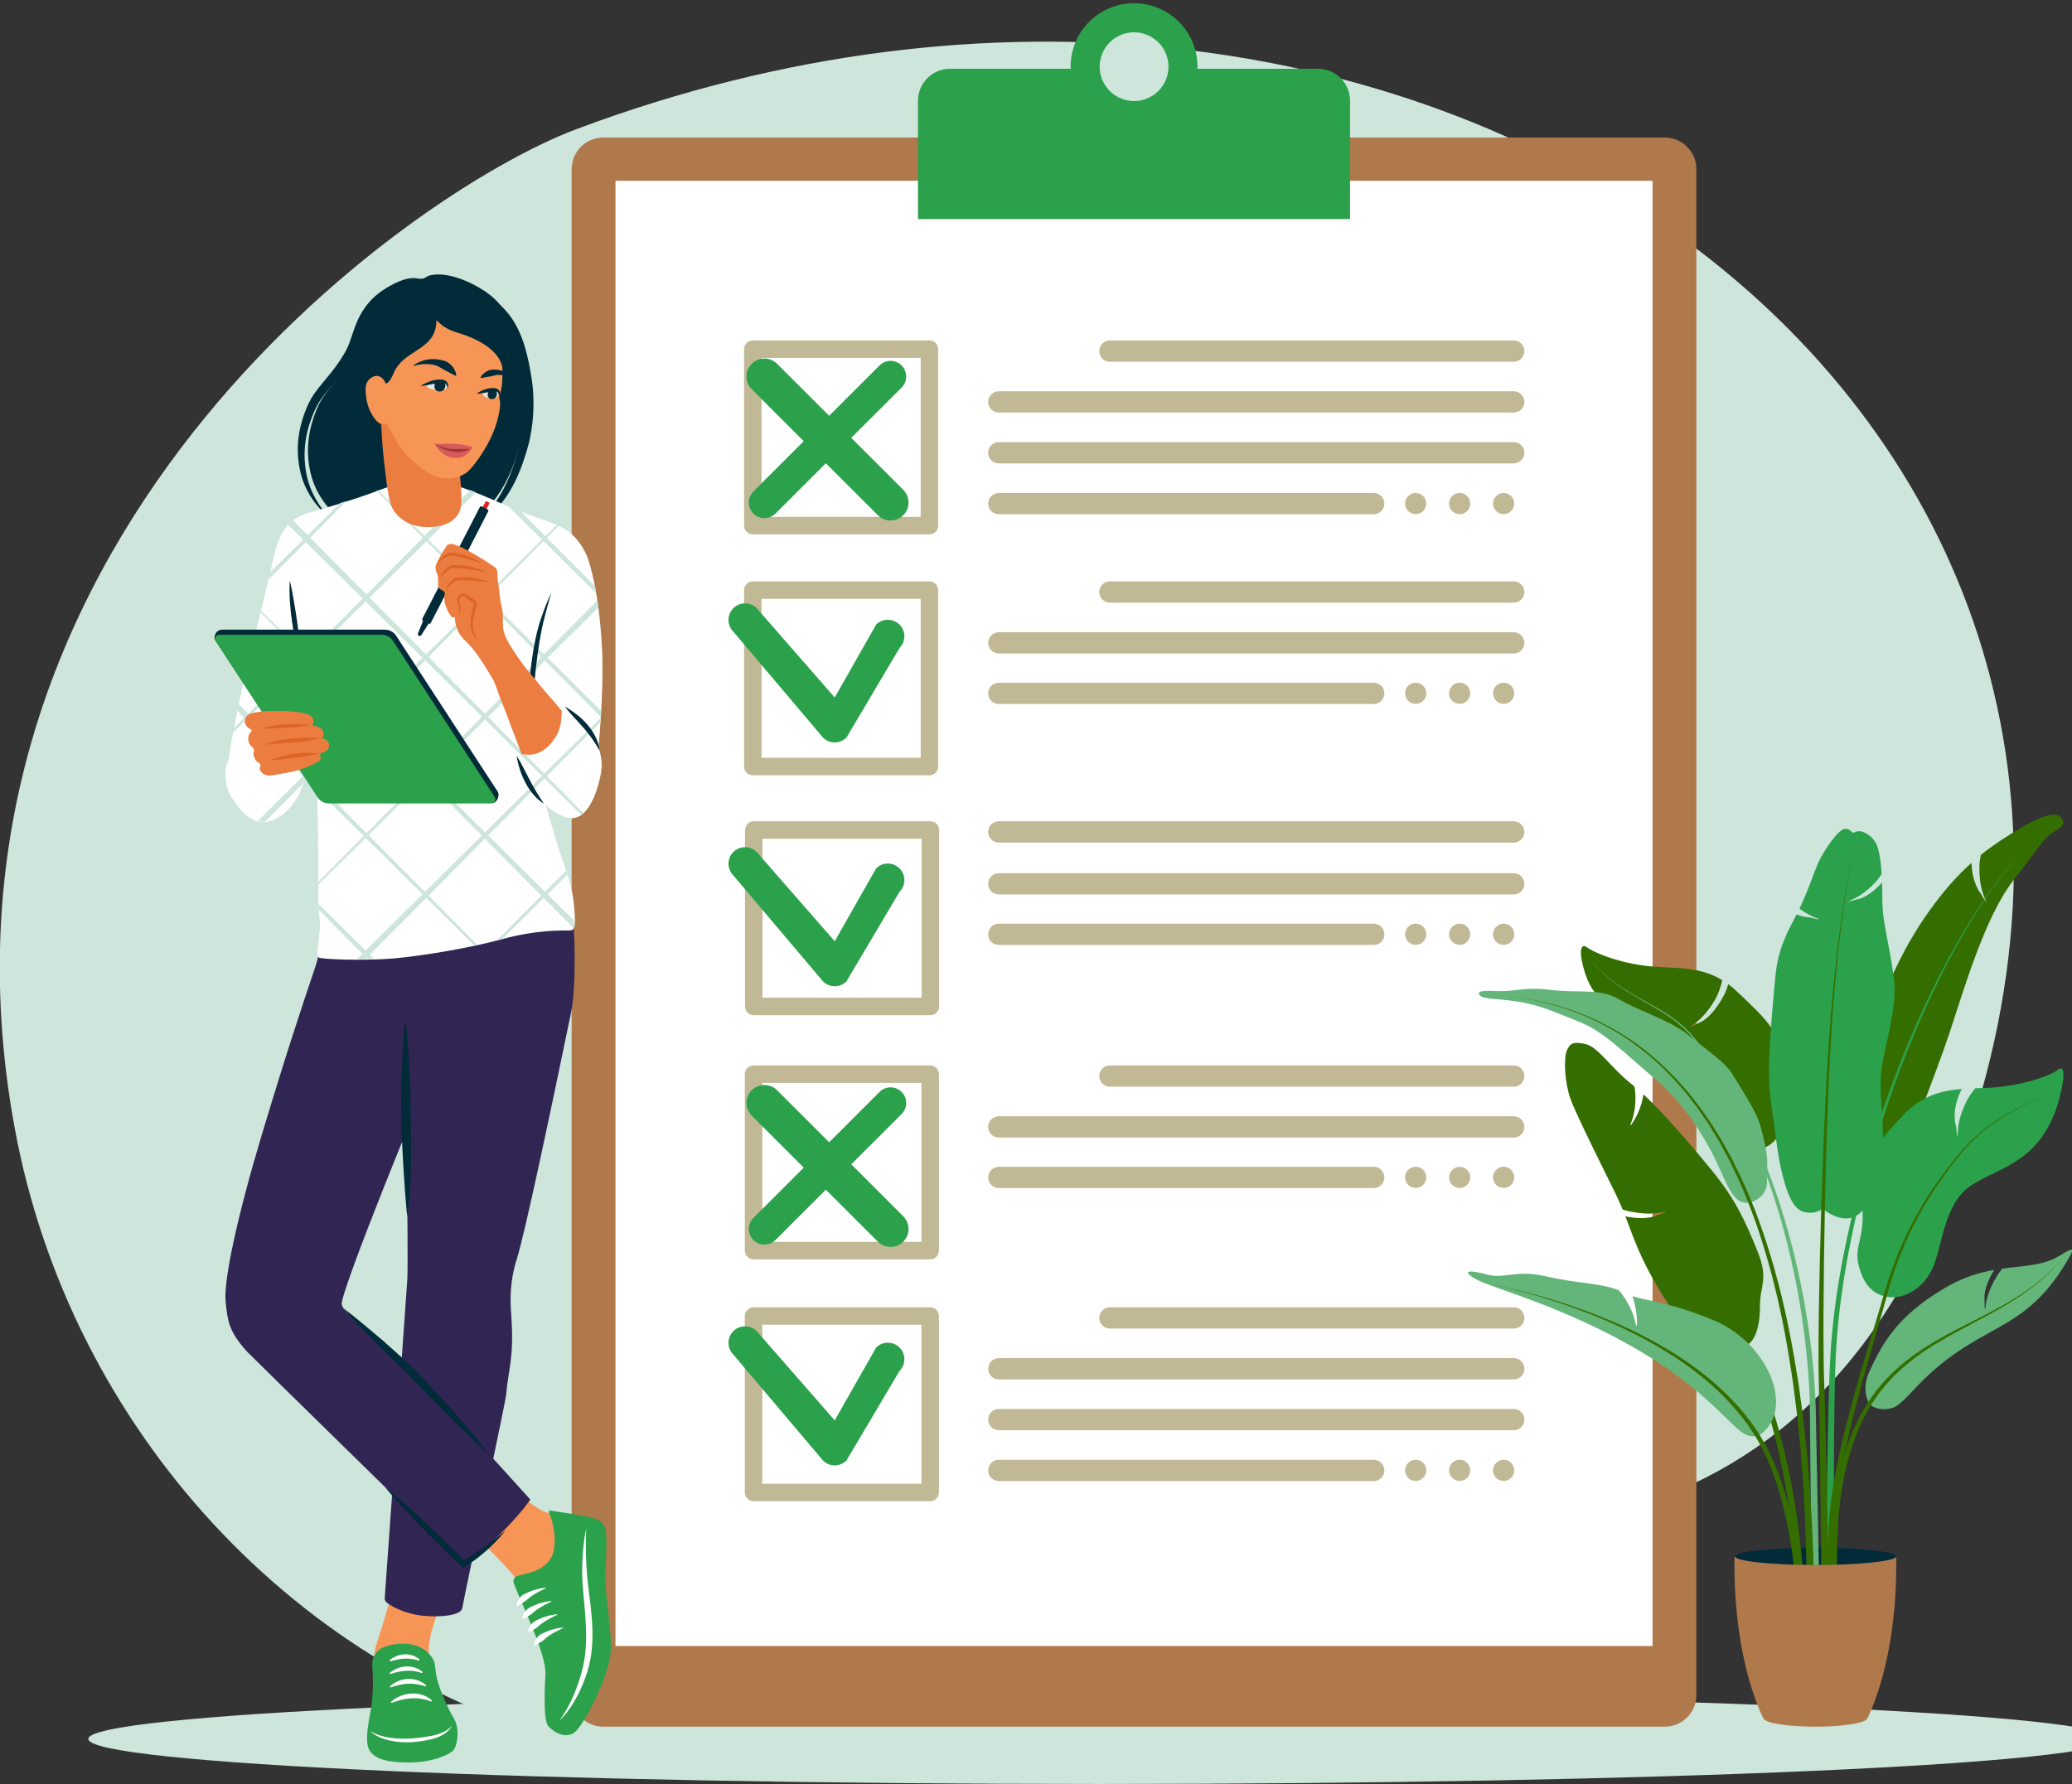 <?xml version="1.0" encoding="UTF-8"?> <svg xmlns="http://www.w3.org/2000/svg" width="670" height="577" viewBox="0 0 670 577" fill="none"><rect x="0" y="0" width="670" height="577" fill="#333333" stroke="none"/><g clip-path="url(#clip0_652_4640)"><path d="M336.473 559.313C360.16 548.774 356.016 540.59 414.828 511.179C467.06 485.06 588.495 525.664 639.09 358.758C710.424 123.436 454.954 -58.788 186.498 41.727C131.699 62.244 -29.739 176.233 4.701 364.567C22.489 461.838 96.139 542.457 190.843 565.052C233.891 575.323 286.81 581.411 336.473 559.313Z" fill="#CDE5DA"></path><path d="M355.597 577C536.22 577 682.644 570.476 682.644 562.428C682.644 554.38 536.22 547.855 355.597 547.855C174.975 547.855 28.551 554.38 28.551 562.428C28.551 570.476 174.975 577 355.597 577Z" fill="#CDE5DA"></path><path d="M538.318 558.463H195.069C189.425 558.463 184.85 553.891 184.85 548.251V54.7C184.85 49.06 189.425 44.488 195.069 44.488H538.318C543.961 44.488 548.537 49.06 548.537 54.7V548.251C548.537 553.891 543.962 558.463 538.318 558.463Z" fill="#B0794B"></path><path d="M534.365 58.462H199.02V532.383H534.365V58.462Z" fill="white"></path><path d="M436.547 70.85H296.838V48.022C296.838 33.784 308.389 22.242 322.637 22.242H410.747C424.996 22.242 436.547 33.784 436.547 48.022V70.85Z" fill="#2BA14B"></path><path d="M426.191 22.242H307.197C301.477 22.242 296.84 26.876 296.84 32.592V58.132H436.548V32.592C436.548 26.876 431.911 22.242 426.191 22.242Z" fill="#2BA14B"></path><path d="M386.327 27.47C389.609 16.64 383.483 5.202 372.645 1.923C361.807 -1.356 350.36 4.765 347.079 15.595C343.797 26.425 349.923 37.863 360.761 41.142C371.599 44.422 383.045 38.3 386.327 27.47Z" fill="#2BA14B"></path><path d="M377.543 24.122C378.955 18.146 375.252 12.158 369.272 10.747C363.292 9.336 357.299 13.036 355.887 19.012C354.475 24.988 358.178 30.976 364.158 32.387C370.138 33.798 376.131 30.097 377.543 24.122Z" fill="#CDE5DA"></path><path d="M461.204 302.171C461.204 304.064 459.669 305.598 457.775 305.598C455.881 305.598 454.346 304.064 454.346 302.171C454.346 300.279 455.881 298.745 457.775 298.745C459.669 298.745 461.204 300.279 461.204 302.171Z" fill="#C1B995"></path><path d="M471.996 305.598C473.89 305.598 475.425 304.064 475.425 302.171C475.425 300.279 473.89 298.745 471.996 298.745C470.102 298.745 468.566 300.279 468.566 302.171C468.566 304.064 470.102 305.598 471.996 305.598Z" fill="#C1B995"></path><path d="M486.218 305.598C488.112 305.598 489.648 304.064 489.648 302.171C489.648 300.279 488.112 298.745 486.218 298.745C484.324 298.745 482.789 300.279 482.789 302.171C482.789 304.064 484.324 305.598 486.218 305.598Z" fill="#C1B995"></path><path d="M489.481 289.298H322.976C321.073 289.298 319.531 287.757 319.531 285.856C319.531 283.955 321.073 282.414 322.976 282.414H489.481C491.384 282.414 492.926 283.955 492.926 285.856C492.926 287.758 491.384 289.298 489.481 289.298Z" fill="#C1B995"></path><path d="M489.481 272.513H322.976C321.073 272.513 319.531 270.972 319.531 269.071C319.531 267.17 321.073 265.628 322.976 265.628H489.481C491.384 265.628 492.926 267.169 492.926 269.071C492.926 270.972 491.384 272.513 489.481 272.513Z" fill="#C1B995"></path><path d="M444.21 305.634H322.976C321.073 305.634 319.531 304.093 319.531 302.192C319.531 300.291 321.073 298.75 322.976 298.75H444.21C446.112 298.75 447.654 300.291 447.654 302.192C447.654 304.094 446.112 305.634 444.21 305.634Z" fill="#C1B995"></path><path d="M461.204 162.862C461.204 164.755 459.669 166.289 457.775 166.289C455.881 166.289 454.346 164.755 454.346 162.862C454.346 160.97 455.881 159.436 457.775 159.436C459.669 159.436 461.204 160.97 461.204 162.862Z" fill="#C1B995"></path><path d="M474.415 165.288C475.754 163.95 475.754 161.78 474.415 160.442C473.076 159.104 470.905 159.104 469.565 160.442C468.226 161.78 468.226 163.95 469.565 165.288C470.905 166.626 473.076 166.626 474.415 165.288Z" fill="#C1B995"></path><path d="M488.636 165.289C489.975 163.95 489.975 161.781 488.636 160.442C487.297 159.104 485.125 159.104 483.786 160.442C482.447 161.781 482.447 163.95 483.786 165.289C485.125 166.627 487.297 166.627 488.636 165.289Z" fill="#C1B995"></path><path d="M489.483 116.997H358.9C356.997 116.997 355.455 115.456 355.455 113.555C355.455 111.654 356.997 110.113 358.9 110.113H489.483C491.385 110.113 492.927 111.654 492.927 113.555C492.927 115.456 491.385 116.997 489.483 116.997Z" fill="#C1B995"></path><path d="M489.481 133.44H322.976C321.073 133.44 319.531 131.899 319.531 129.998C319.531 128.097 321.073 126.556 322.976 126.556H489.481C491.384 126.556 492.926 128.097 492.926 129.998C492.926 131.899 491.384 133.44 489.481 133.44Z" fill="#C1B995"></path><path d="M489.481 149.882H322.976C321.073 149.882 319.531 148.342 319.531 146.44C319.531 144.539 321.073 142.998 322.976 142.998H489.481C491.384 142.998 492.926 144.539 492.926 146.44C492.926 148.342 491.384 149.882 489.481 149.882Z" fill="#C1B995"></path><path d="M444.21 166.325H322.976C321.073 166.325 319.531 164.784 319.531 162.883C319.531 160.982 321.073 159.441 322.976 159.441H444.21C446.112 159.441 447.654 160.982 447.654 162.883C447.654 164.785 446.112 166.325 444.21 166.325Z" fill="#C1B995"></path><path d="M461.204 475.564C461.204 477.457 459.669 478.991 457.775 478.991C455.881 478.991 454.346 477.457 454.346 475.564C454.346 473.672 455.881 472.138 457.775 472.138C459.669 472.138 461.204 473.672 461.204 475.564Z" fill="#C1B995"></path><path d="M471.996 478.991C473.89 478.991 475.425 477.457 475.425 475.564C475.425 473.672 473.89 472.138 471.996 472.138C470.102 472.138 468.566 473.672 468.566 475.564C468.566 477.457 470.102 478.991 471.996 478.991Z" fill="#C1B995"></path><path d="M486.218 478.991C488.112 478.991 489.648 477.457 489.648 475.564C489.648 473.672 488.112 472.138 486.218 472.138C484.324 472.138 482.789 473.672 482.789 475.564C482.789 477.457 484.324 478.991 486.218 478.991Z" fill="#C1B995"></path><path d="M489.483 429.699H358.9C356.997 429.699 355.455 428.158 355.455 426.257C355.455 424.356 356.997 422.815 358.9 422.815H489.483C491.385 422.815 492.927 424.356 492.927 426.257C492.927 428.158 491.385 429.699 489.483 429.699Z" fill="#C1B995"></path><path d="M489.481 446.142H322.976C321.073 446.142 319.531 444.601 319.531 442.7C319.531 440.799 321.073 439.258 322.976 439.258H489.481C491.384 439.258 492.926 440.799 492.926 442.7C492.926 444.601 491.384 446.142 489.481 446.142Z" fill="#C1B995"></path><path d="M489.481 462.585H322.976C321.073 462.585 319.531 461.044 319.531 459.143C319.531 457.242 321.073 455.701 322.976 455.701H489.481C491.384 455.701 492.926 457.242 492.926 459.143C492.926 461.044 491.384 462.585 489.481 462.585Z" fill="#C1B995"></path><path d="M444.21 479.028H322.976C321.073 479.028 319.531 477.487 319.531 475.585C319.531 473.684 321.073 472.143 322.976 472.143H444.21C446.112 472.143 447.654 473.684 447.654 475.585C447.654 477.486 446.112 479.028 444.21 479.028Z" fill="#C1B995"></path><path d="M300.539 172.834H243.428C241.866 172.834 240.6 171.569 240.6 170.008V112.939C240.6 111.378 241.866 110.113 243.428 110.113H300.539C302.101 110.113 303.368 111.378 303.368 112.939V170.008C303.368 171.569 302.102 172.834 300.539 172.834ZM246.256 167.182H297.711V115.765H246.256V167.182Z" fill="#C1B995"></path><path d="M300.539 250.756H243.428C241.866 250.756 240.6 249.491 240.6 247.93V190.861C240.6 189.3 241.866 188.035 243.428 188.035H300.539C302.101 188.035 303.368 189.3 303.368 190.861V247.93C303.368 249.491 302.102 250.756 300.539 250.756ZM246.256 245.104H297.711V193.687H246.256V245.104Z" fill="#C1B995"></path><path d="M300.85 328.35H243.738C242.176 328.35 240.91 327.084 240.91 325.524V268.454C240.91 266.894 242.176 265.628 243.738 265.628H300.85C302.412 265.628 303.678 266.894 303.678 268.454V325.524C303.678 327.084 302.412 328.35 300.85 328.35ZM246.566 322.698H298.022V271.28H246.566V322.698Z" fill="#C1B995"></path><path d="M300.782 407.317H243.67C242.108 407.317 240.842 406.051 240.842 404.491V347.421C240.842 345.861 242.108 344.595 243.67 344.595H300.782C302.343 344.595 303.61 345.861 303.61 347.421V404.491C303.61 406.051 302.344 407.317 300.782 407.317ZM246.498 401.665H297.954V350.247H246.498V401.665Z" fill="#C1B995"></path><path d="M300.782 485.537H243.67C242.108 485.537 240.842 484.271 240.842 482.711V425.641C240.842 424.081 242.108 422.815 243.67 422.815H300.782C302.343 422.815 303.61 424.081 303.61 425.641V482.711C303.61 484.271 302.344 485.537 300.782 485.537ZM246.498 479.885H297.954V428.467H246.498V479.885Z" fill="#C1B995"></path><path d="M461.204 224.235C461.204 226.127 459.669 227.661 457.775 227.661C455.881 227.661 454.346 226.127 454.346 224.235C454.346 222.342 455.881 220.808 457.775 220.808C459.669 220.808 461.204 222.342 461.204 224.235Z" fill="#C1B995"></path><path d="M475.425 224.235C475.425 226.127 473.89 227.661 471.996 227.661C470.102 227.661 468.566 226.127 468.566 224.235C468.566 222.342 470.102 220.808 471.996 220.808C473.89 220.808 475.425 222.342 475.425 224.235Z" fill="#C1B995"></path><path d="M489.648 224.235C489.648 226.127 488.112 227.661 486.218 227.661C484.324 227.661 482.789 226.127 482.789 224.235C482.789 222.342 484.324 220.808 486.218 220.808C488.112 220.808 489.648 222.342 489.648 224.235Z" fill="#C1B995"></path><path d="M489.483 194.919H358.9C356.997 194.919 355.455 193.378 355.455 191.477C355.455 189.576 356.997 188.034 358.9 188.034H489.483C491.385 188.034 492.927 189.576 492.927 191.477C492.927 193.378 491.385 194.919 489.483 194.919Z" fill="#C1B995"></path><path d="M489.481 211.362H322.976C321.073 211.362 319.531 209.82 319.531 207.919C319.531 206.018 321.073 204.477 322.976 204.477H489.481C491.384 204.477 492.926 206.018 492.926 207.919C492.926 209.82 491.384 211.362 489.481 211.362Z" fill="#C1B995"></path><path d="M444.21 227.698H322.976C321.073 227.698 319.531 226.157 319.531 224.256C319.531 222.355 321.073 220.813 322.976 220.813H444.21C446.112 220.813 447.654 222.355 447.654 224.256C447.654 226.157 446.112 227.698 444.21 227.698Z" fill="#C1B995"></path><path d="M461.204 380.795C461.204 382.688 459.669 384.222 457.775 384.222C455.881 384.222 454.346 382.688 454.346 380.795C454.346 378.903 455.881 377.369 457.775 377.369C459.669 377.369 461.204 378.903 461.204 380.795Z" fill="#C1B995"></path><path d="M474.413 383.22C475.752 381.882 475.752 379.712 474.413 378.374C473.074 377.036 470.903 377.036 469.564 378.374C468.224 379.712 468.224 381.882 469.564 383.22C470.903 384.558 473.074 384.558 474.413 383.22Z" fill="#C1B995"></path><path d="M488.636 383.22C489.975 381.882 489.975 379.712 488.636 378.374C487.297 377.036 485.125 377.036 483.786 378.374C482.447 379.712 482.447 381.882 483.786 383.22C485.125 384.558 487.297 384.558 488.636 383.22Z" fill="#C1B995"></path><path d="M489.483 351.48H358.9C356.997 351.48 355.455 349.939 355.455 348.038C355.455 346.137 356.997 344.595 358.9 344.595H489.483C491.385 344.595 492.927 346.137 492.927 348.038C492.927 349.939 491.385 351.48 489.483 351.48Z" fill="#C1B995"></path><path d="M489.481 367.922H322.976C321.073 367.922 319.531 366.381 319.531 364.48C319.531 362.579 321.073 361.038 322.976 361.038H489.481C491.384 361.038 492.926 362.579 492.926 364.48C492.926 366.381 491.384 367.922 489.481 367.922Z" fill="#C1B995"></path><path d="M444.21 384.258H322.976C321.073 384.258 319.531 382.718 319.531 380.816C319.531 378.915 321.073 377.374 322.976 377.374H444.21C446.112 377.374 447.654 378.915 447.654 380.816C447.654 382.718 446.112 384.258 444.21 384.258Z" fill="#C1B995"></path><path d="M269.916 240.137C268.496 240.137 267.134 239.573 266.13 238.569L237.131 204.293C235.04 202.203 235.04 198.815 237.131 196.726C239.222 194.636 242.612 194.636 244.703 196.726L269.916 225.589L283.298 202.025C285.389 199.936 288.779 199.936 290.87 202.025C292.961 204.115 292.961 207.502 290.87 209.592L273.702 238.569C272.698 239.573 271.336 240.137 269.916 240.137Z" fill="#2BA14B"></path><path d="M269.916 318.982C268.496 318.982 267.134 318.418 266.13 317.414L237.131 283.138C235.04 281.048 235.04 277.66 237.131 275.571C239.222 273.481 242.612 273.481 244.703 275.571L269.916 304.434L283.298 280.87C285.389 278.781 288.779 278.781 290.87 280.87C292.961 282.96 292.961 286.348 290.87 288.437L273.702 317.414C272.698 318.418 271.336 318.982 269.916 318.982Z" fill="#2BA14B"></path><path d="M269.916 473.953C268.496 473.953 267.134 473.389 266.13 472.385L237.131 438.108C235.04 436.019 235.04 432.631 237.131 430.541C239.222 428.452 242.612 428.452 244.703 430.541L269.916 459.404L283.298 435.841C285.389 433.751 288.779 433.751 290.87 435.841C292.961 437.93 292.961 441.318 290.87 443.408L273.702 472.385C272.698 473.389 271.336 473.953 269.916 473.953Z" fill="#2BA14B"></path><path d="M247.182 167.585C245.889 167.585 244.596 167.092 243.61 166.106C241.638 164.135 241.638 160.939 243.61 158.968L284.403 118.205C286.375 116.234 289.574 116.234 291.547 118.205C293.519 120.177 293.519 123.373 291.547 125.344L250.754 166.106C249.768 167.092 248.475 167.585 247.182 167.585Z" fill="#2BA14B"></path><path d="M287.975 168.342C286.488 168.342 285.001 167.775 283.867 166.642L243.074 125.88C240.806 123.613 240.806 119.937 243.074 117.67C245.343 115.403 249.021 115.403 251.29 117.67L292.083 158.432C294.351 160.699 294.351 164.375 292.083 166.642C290.948 167.776 289.462 168.342 287.975 168.342Z" fill="#2BA14B"></path><path d="M247.182 402.544C245.889 402.544 244.596 402.051 243.61 401.065C241.638 399.094 241.638 395.897 243.61 393.926L284.403 353.164C286.375 351.193 289.574 351.193 291.547 353.164C293.519 355.135 293.519 358.332 291.547 360.303L250.754 401.065C249.768 402.051 248.475 402.544 247.182 402.544Z" fill="#2BA14B"></path><path d="M287.975 403.301C286.488 403.301 285.001 402.734 283.867 401.6L243.074 360.838C240.806 358.571 240.806 354.896 243.074 352.629C245.343 350.362 249.021 350.362 251.29 352.629L292.083 393.391C294.351 395.658 294.351 399.333 292.083 401.6C290.948 402.734 289.462 403.301 287.975 403.301Z" fill="#2BA14B"></path><path d="M587.08 506.181C601.465 506.181 613.127 504.925 613.127 503.376C613.127 501.827 601.465 500.572 587.08 500.572C572.695 500.572 561.033 501.827 561.033 503.376C561.033 504.925 572.695 506.181 587.08 506.181Z" fill="#012B39"></path><path d="M596.57 377.08C597.481 370.1 599.516 351.139 603.745 337.301C607.973 323.463 614.247 307.999 623.835 294.637C628.525 288.101 632.871 283.204 637.502 279.071C637.726 285.827 640.451 288.917 640.451 288.917C640.451 288.917 642.899 293.169 641.975 290.97C641.051 288.771 639.947 285.795 640.059 280.138C640.083 278.966 640.257 277.734 640.519 276.513C644.491 273.319 648.753 270.526 653.667 267.633C665.765 260.512 666.552 264.726 666.552 264.726C666.552 264.726 668.789 266.455 664.917 268.553C661.046 270.651 660.128 273.104 650.974 284.842C641.82 296.58 634.992 320.228 630.481 333.817C625.971 347.406 614.406 376.602 614.406 376.602C614.406 376.602 610.524 390.034 601.475 387.704C595.755 386.232 595.658 384.06 596.57 377.08Z" fill="#346E00"></path><path d="M656.07 272.971C652.077 277.076 648.435 281.511 645.031 286.113C641.639 290.725 638.447 295.489 635.505 300.403C632.56 305.315 629.765 310.318 627.158 315.419C624.569 320.528 622.077 325.689 619.777 330.935C617.476 336.181 615.262 341.467 613.232 346.825C612.71 348.158 612.202 349.498 611.716 350.846L610.24 354.881C609.304 357.589 608.334 360.285 607.456 363.012C603.845 373.888 600.753 384.94 598.191 396.117C595.66 407.299 593.639 418.615 592.522 430.052C591.945 435.77 591.671 441.518 591.494 447.238C591.301 452.964 591.167 458.689 591.054 464.412C590.625 487.308 590.456 510.196 590.371 533.092L593.053 533.085C592.914 510.206 592.86 487.318 593.065 464.442C593.122 458.723 593.2 453.005 593.336 447.292C593.458 441.574 593.674 435.881 594.191 430.206C595.188 418.849 597.087 407.568 599.5 396.408C601.943 385.251 604.917 374.204 608.412 363.323C609.261 360.594 610.202 357.896 611.109 355.186L612.543 351.147C613.014 349.798 613.507 348.457 614.015 347.121C615.988 341.756 618.146 336.461 620.391 331.203C622.635 325.945 625.072 320.771 627.606 315.646C630.159 310.529 632.9 305.508 635.792 300.575C638.683 295.641 641.823 290.853 645.167 286.213C648.521 281.581 652.118 277.115 656.07 272.971Z" fill="#2BA14B"></path><path d="M513.139 306.383C514.836 307.694 521.698 310.945 531.626 312.318C540.041 313.482 548.646 311.969 556.941 317.016C556.402 319.227 555.613 321.587 554.483 323.489C551.592 328.354 549.083 330.3 547.137 331.681C545.191 333.062 549.516 330.74 549.516 330.74C549.516 330.74 553.122 329.72 557.184 322.392C557.999 320.922 558.516 319.547 558.826 318.287C559.681 318.919 560.533 319.625 561.38 320.425C571.015 329.515 577.534 335.246 576.132 345.913C574.73 356.58 579.755 359.005 575.208 367.06C570.662 375.115 557.325 373.112 552.373 363.961C549.116 357.944 546.964 342.785 538.942 336.528C523.524 324.505 516.284 327.03 512.349 314.082C510.169 306.911 511.442 305.073 513.139 306.383Z" fill="#346E00"></path><path d="M602.19 389.95C601.194 377.265 605.681 370.775 615.642 360.451C621.609 354.266 628.02 352.714 634.344 352.209C630.672 359.401 632.522 364.298 632.522 364.298C632.522 364.298 632.932 369.186 633.03 366.803C633.127 364.421 633.392 361.257 635.897 356.184C636.615 354.73 637.64 353.295 638.75 351.98C641.477 351.888 644.164 351.836 646.765 351.528C656.726 350.348 663.699 347.471 665.442 345.996C667.185 344.521 668.157 346.686 665.94 355.141C660.345 376.476 645.654 377.531 636.939 383.726C628.223 389.92 628.119 403.787 624.641 410.761C619.352 421.368 606.546 422.761 602.313 413.026C598.079 403.292 603.186 402.635 602.19 389.95Z" fill="#2BA14B"></path><path d="M604.61 443.298C608.909 433.989 613.76 425.619 628.496 416.804C634.568 413.172 639.971 411.584 644.863 410.716C641.046 416.988 641.734 420.265 641.734 420.265C641.734 420.265 641.686 425.171 642.005 422.807C642.325 420.444 642.883 417.319 645.851 412.501C646.313 411.752 646.864 411.016 647.467 410.307C654.564 409.327 660.563 409.439 665.997 406.122C668.797 404.412 671.107 403.034 669.708 405.579C654.51 433.218 639.979 426.277 618.221 450.161C616.35 452.214 614.728 453.645 613.402 454.638C611.002 456.435 605.356 456.156 604.118 453.426C603.053 451.078 602.58 447.693 604.61 443.298Z" fill="#63B579"></path><path d="M572.842 357.85C570.895 346.872 573.021 328.109 574.036 316.319C574.864 306.697 578 301.493 580.943 295.752C583.406 296.747 585.075 296.695 585.075 296.695C585.075 296.695 589.838 297.887 587.613 297.025C586.074 296.428 584.207 295.634 581.882 293.876C582.22 293.18 582.552 292.469 582.873 291.735C586.217 284.097 587.412 279.323 589.561 275.982C589.561 275.982 594.1 268.344 596.489 268.105C598.877 267.866 598.399 270.014 600.072 269.06C601.743 268.105 605.804 270.253 606.998 273.595C607.737 275.661 608.201 278.733 608.448 282.693C607.887 283.577 607.271 284.413 606.605 285.139C603.028 289.039 600.358 290.34 598.313 291.232C596.268 292.123 600.671 290.826 600.671 290.826C600.671 290.826 603.848 290.6 608.58 285.444C608.641 287.169 608.67 289.028 608.67 291.018C608.67 299.133 611.457 306.836 612.551 317.989C613.309 325.723 609.504 338.789 608.666 344.006C606.34 358.494 612.857 369.957 604.245 388.4C599.06 399.504 589.323 390.904 589.323 390.904C589.323 390.904 587.412 392.935 583.351 391.98C579.291 391.026 577.38 384.342 575.947 378.137C574.513 371.932 573.593 362.087 572.842 357.85Z" fill="#2BA14B"></path><path d="M552.369 370.583C548.08 363.015 543.373 355.875 533.842 347.795C524.311 339.715 518.56 333.717 510.92 330.613C503.555 327.621 497.961 325.05 490.7 323.933C483.629 322.845 479.376 323.249 478.41 321.8C477.715 320.76 478.745 320.291 483.375 320.528C490.46 320.889 492.047 319.032 501.584 320.176C511.12 321.32 517.179 319.456 523.722 323.306C530.266 327.156 539.616 329.683 546.128 334.919C552.64 340.155 557.984 343.755 560.184 347.418C564.546 354.682 567.982 359.401 569.495 365.049C572.672 376.904 570.987 377.426 571.354 381.596C571.72 385.766 568.718 388.007 566.515 388.71C559.685 390.889 558.296 381.041 552.369 370.583Z" fill="#63B579"></path><path d="M599.31 275.31C598.608 277.989 598.114 280.718 597.617 283.442C597.125 286.168 596.678 288.901 596.258 291.639C595.419 297.114 594.688 302.607 594.034 308.108C593.389 313.61 592.832 319.123 592.332 324.641C591.859 330.161 591.426 335.686 591.095 341.216C590.405 352.276 589.905 363.345 589.48 374.416C589.06 385.487 588.721 396.562 588.461 407.638C588.215 418.717 587.993 429.791 588.032 440.887C588.03 443.656 588.112 446.455 588.175 449.208L588.331 457.508L588.568 474.117L589.267 540.568L591.948 540.531L590.579 474.081L590.175 457.468L589.934 449.158C589.842 446.375 589.735 443.638 589.708 440.868C589.557 429.812 589.668 418.733 589.802 407.663C589.951 396.591 590.177 385.519 590.486 374.449C590.799 363.38 591.187 352.312 591.765 341.255C592.04 335.726 592.417 330.203 592.834 324.683C593.278 319.165 593.779 313.651 594.368 308.146C594.967 302.642 595.641 297.145 596.425 291.663C596.817 288.923 597.237 286.186 597.7 283.456C598.17 280.728 598.635 277.996 599.31 275.31Z" fill="#346E00"></path><path d="M663.831 352.424C663.733 352.715 663.47 352.893 663.246 353.081C663.002 353.251 662.75 353.408 662.489 353.553C661.969 353.841 661.436 354.108 660.898 354.363L657.654 355.865C655.49 356.863 653.343 357.902 651.244 359.036C647.049 361.299 643.026 363.925 639.42 367.068C637.617 368.636 635.916 370.326 634.355 372.139C633.572 373.043 632.831 373.976 632.067 374.893L629.847 377.7C626.934 381.48 624.217 385.416 621.748 389.506C616.796 397.681 612.917 406.499 610.082 415.629C607.418 424.793 604.579 433.864 601.892 443.02C599.207 452.167 596.696 461.38 594.663 470.72C593.659 475.393 592.799 480.103 592.135 484.851C591.504 489.601 591.201 494.436 591.08 499.191C590.803 508.733 590.75 518.268 590.778 527.802C590.809 537.337 590.923 546.864 591.119 556.401L593.8 556.325C593.493 546.818 593.267 537.296 593.125 527.781C592.985 518.264 592.926 508.746 593.09 499.241C593.157 494.473 593.397 489.788 593.964 485.085C594.564 480.392 595.361 475.716 596.303 471.063C598.213 461.762 600.607 452.551 603.181 443.389C605.752 434.232 608.496 425.085 611.043 415.923C613.751 406.827 617.496 398.034 622.323 389.849C624.73 385.753 627.388 381.804 630.246 378.004L632.426 375.18C633.176 374.258 633.907 373.316 634.673 372.41C636.199 370.595 637.867 368.898 639.641 367.319C643.187 364.155 647.164 361.49 651.324 359.183C653.405 358.027 655.538 356.964 657.689 355.941L660.915 354.401C661.451 354.14 661.981 353.866 662.499 353.572C662.758 353.424 663.009 353.263 663.252 353.09C663.475 352.898 663.737 352.716 663.831 352.424Z" fill="#346E00"></path><path d="M513.334 309.279C516.454 313.3 520.27 316.76 524.486 319.616C528.71 322.471 533.301 324.721 537.598 327.418C539.735 328.78 541.827 330.228 543.688 331.943C544.666 332.748 545.496 333.707 546.386 334.603C546.811 335.069 547.192 335.575 547.598 336.059C547.993 336.551 548.41 337.024 548.77 337.549C551.811 341.615 554.581 345.876 557.179 350.233C558.491 352.405 559.698 354.637 560.913 356.863L562.652 360.248C563.233 361.375 563.759 362.53 564.315 363.669C566.486 368.254 568.47 372.926 570.277 377.665C573.86 387.156 576.748 396.902 579.03 406.782C581.308 416.664 582.978 426.684 584.048 436.761C584.58 441.8 584.972 446.853 585.152 451.909C585.251 454.43 585.253 456.974 585.278 459.516L585.346 467.141L585.892 528.136L588.574 528.109L587.357 467.099L587.206 459.473C587.153 456.933 587.123 454.391 586.994 451.833C586.756 446.728 586.306 441.643 585.714 436.576C584.525 426.443 582.734 416.385 580.335 406.475C577.931 396.566 574.921 386.802 571.215 377.304C569.347 372.561 567.303 367.888 565.071 363.306C564.499 362.167 563.958 361.014 563.361 359.887L561.578 356.507C560.333 354.283 559.095 352.055 557.754 349.888C555.098 345.541 552.27 341.294 549.172 337.247C548.807 336.726 548.377 336.247 547.971 335.754C547.555 335.268 547.163 334.76 546.727 334.293C545.816 333.394 544.964 332.434 543.967 331.629C542.065 329.915 539.939 328.479 537.776 327.134C533.426 324.47 528.823 322.278 524.58 319.477C520.346 316.676 516.499 313.267 513.334 309.279Z" fill="#63B579"></path><path d="M666.862 407.066C662.483 412.174 657.184 416.411 651.486 419.939C645.769 423.458 639.722 426.389 633.742 429.467C630.743 430.989 627.793 432.618 624.88 434.319L622.732 435.658C622.015 436.103 621.298 436.55 620.612 437.045L618.528 438.49C617.841 438.983 617.188 439.523 616.516 440.037C615.151 441.041 613.92 442.211 612.645 443.329L612.171 443.752L611.726 444.206L610.836 445.116C610.253 445.731 609.628 446.31 609.078 446.957L607.44 448.908L606.621 449.884L605.881 450.921L604.402 452.998C604.145 453.337 603.925 453.7 603.711 454.067L603.057 455.161C599.536 460.982 597.101 467.4 595.423 473.959C594.522 477.233 593.982 480.577 593.381 483.91C592.974 487.267 592.464 490.619 592.289 493.995C591.277 507.487 591.88 521.023 593.192 534.436L595.858 534.151C594.335 520.862 593.518 507.461 594.296 494.132C594.412 490.793 594.861 487.49 595.206 484.173C595.743 480.888 596.219 477.585 597.05 474.362C598.59 467.898 600.867 461.585 604.21 455.845L604.831 454.765C605.033 454.403 605.242 454.044 605.488 453.71L606.899 451.658L607.605 450.632L608.39 449.665L609.96 447.731C610.487 447.089 611.089 446.513 611.651 445.9L612.508 444.994L612.936 444.541L613.395 444.118C614.629 443.001 615.817 441.831 617.145 440.82C617.799 440.303 618.433 439.76 619.102 439.263L621.136 437.802C621.805 437.302 622.507 436.848 623.21 436.395L625.316 435.033C628.179 433.297 631.087 431.628 634.055 430.059C639.97 426.888 645.989 423.846 651.665 420.221C657.324 416.587 662.57 412.245 666.862 407.066Z" fill="#346E00"></path><path d="M487.299 322.119C492.786 322.762 498.22 323.834 503.513 325.392C504.826 325.815 506.157 326.185 507.455 326.65L511.324 328.113C513.851 329.213 516.391 330.296 518.8 331.639C523.653 334.238 528.305 337.249 532.515 340.802C533.613 341.634 534.614 342.582 535.633 343.507C536.641 344.444 537.702 345.325 538.634 346.339L541.513 349.297C542.432 350.321 543.317 351.376 544.221 352.413C544.667 352.937 545.127 353.448 545.561 353.981L546.817 355.619C547.647 356.717 548.509 357.79 549.312 358.906L551.639 362.315C552.019 362.888 552.43 363.44 552.786 364.03L553.857 365.793L555.994 369.323L557.956 372.954L558.937 374.769C559.269 375.371 559.542 376.005 559.847 376.621L561.633 380.342C566.28 390.323 569.8 400.8 572.662 411.426C575.531 422.058 577.623 432.89 579.258 443.779C579.463 445.141 579.689 446.499 579.876 447.863L580.394 451.961C580.723 454.696 581.126 457.42 581.368 460.165L582.193 468.386L582.824 476.625C582.92 477.999 583.051 479.37 583.118 480.746L583.338 484.872C583.471 487.624 583.659 490.372 583.748 493.126C583.91 498.634 584.147 504.138 584.162 509.65C584.188 512.405 584.238 515.16 584.246 517.914C584.246 520.667 584.226 523.419 584.171 526.167C584.114 528.915 584.021 531.659 583.856 534.386C583.763 535.745 583.663 537.106 583.501 538.436C583.426 539.103 583.329 539.761 583.212 540.39C583.151 540.704 583.086 541.011 583.008 541.28C582.973 541.436 582.928 541.512 582.893 541.63C582.877 541.667 582.871 541.666 582.866 541.689C582.864 541.696 582.908 541.616 582.939 541.592C582.951 541.585 582.961 541.564 583.087 541.458C583.261 541.398 583.063 541.317 583.869 541.214L583.825 543.894C584.676 543.785 584.507 543.67 584.716 543.586C584.88 543.458 584.916 543.402 584.953 543.359C585.033 543.264 585.137 543.12 585.174 543.05C585.243 542.918 585.321 542.766 585.37 542.643C585.443 542.433 585.538 542.192 585.577 542.01C585.688 541.615 585.76 541.246 585.827 540.881C585.955 540.152 586.05 539.443 586.124 538.738C586.281 537.326 586.368 535.932 586.449 534.537C586.59 531.752 586.656 528.978 586.685 526.206C586.713 523.435 586.704 520.667 586.676 517.901C586.641 515.135 586.563 512.371 586.508 509.607C586.437 504.078 586.144 498.553 585.925 493.028C585.808 490.265 585.591 487.507 585.429 484.747L585.167 480.607C585.086 479.227 584.94 477.851 584.83 476.473L584.113 468.207L583.201 459.959C582.93 457.207 582.498 454.472 582.139 451.73L581.577 447.619C581.376 446.25 581.134 444.888 580.915 443.522C579.161 432.599 576.949 421.735 573.957 411.073C570.971 400.418 567.323 389.916 562.545 379.916L560.71 376.19C560.396 375.573 560.115 374.939 559.774 374.336L558.769 372.518L556.757 368.883L554.569 365.351L553.473 363.587C553.109 362.997 552.69 362.444 552.301 361.872L549.924 358.464C549.104 357.348 548.225 356.275 547.379 355.18L546.098 353.544C545.656 353.012 545.186 352.501 544.732 351.979C543.812 350.944 542.911 349.891 541.975 348.87L539.048 345.922C538.099 344.911 537.022 344.035 535.999 343.102C534.963 342.182 533.948 341.24 532.835 340.413C528.564 336.883 523.857 333.903 518.958 331.343C516.525 330.019 513.965 328.957 511.42 327.88L507.525 326.453C506.219 326 504.882 325.642 503.562 325.232C498.241 323.724 492.792 322.706 487.299 322.119Z" fill="#346E00"></path><path d="M506.638 339.841C507.674 337.416 508.669 336.786 512.731 337.696C516.794 338.606 520.885 345.392 527.944 350.941C528.127 351.085 528.315 351.237 528.503 351.391C528.675 352.259 528.79 353.125 528.818 353.96C528.989 358.985 528.044 361.644 527.25 363.609C526.565 365.307 530.597 360.157 531.403 353.934C538.29 360.335 547.268 370.863 553.605 378.628C561.072 387.777 564.339 394.871 568.202 404.427C572.066 413.984 569.097 415.221 569.087 422.729C569.077 430.238 566.928 433.601 565.6 434.55C565.6 434.55 562.331 438.05 555.235 435.469C550.508 433.749 548.149 431.061 543.672 426.878C539.194 422.694 532.449 410.623 529.508 403.537C527.815 399.455 526.747 396.416 525.58 393.406C532.62 394.822 535.485 393.148 535.485 393.148C535.485 393.148 540.426 391.53 537.945 392.013C535.464 392.495 532.137 392.996 526.293 391.658C525.766 391.537 525.234 391.384 524.702 391.207C524.081 389.698 523.396 388.138 522.553 386.401C519.59 380.294 509.593 360.476 507.754 355.21C505.915 349.945 505.602 342.266 506.638 339.841Z" fill="#346E00"></path><path d="M509.689 340.747C511.272 344.873 513.277 348.823 515.377 352.708C517.505 356.581 519.797 360.364 522.221 364.061C524.642 367.765 527.241 371.334 529.623 375.048C532.021 378.753 534.338 382.509 536.613 386.291C541.154 393.863 545.516 401.539 549.855 409.232C552.026 413.078 554.197 416.928 556.42 420.75L558.038 423.625L558.846 425.062L559.601 426.529L561.11 429.462C561.612 430.44 562.055 431.447 562.531 432.438C564.436 436.402 566.082 440.485 567.671 444.583C569.186 448.711 570.627 452.868 571.852 457.092C573.133 461.299 574.193 465.569 575.202 469.848C576.155 474.14 577.031 478.45 577.744 482.79C579.192 491.464 580.147 500.218 580.67 508.993C580.925 513.381 581.069 517.774 581.086 522.166C581.095 526.548 581.015 530.971 580.703 535.288L583.377 535.499C583.645 531.003 583.664 526.588 583.6 522.14C583.527 517.701 583.326 513.267 583.013 508.842C582.372 499.993 581.298 491.177 579.726 482.447C578.952 478.08 578.014 473.744 576.997 469.427C575.924 465.124 574.801 460.832 573.456 456.605C572.166 452.361 570.659 448.187 569.08 444.044C567.424 439.93 565.713 435.835 563.74 431.861C563.248 430.867 562.788 429.858 562.27 428.878L560.711 425.939L559.931 424.47L559.098 423.031L557.43 420.153C555.164 416.368 552.947 412.552 550.728 408.733C546.291 401.094 541.827 393.465 537.186 385.943C534.86 382.185 532.492 378.452 530.043 374.772C527.608 371.078 524.959 367.536 522.501 363.876C520.034 360.216 517.698 356.468 515.524 352.627C513.377 348.773 511.324 344.852 509.689 340.747Z" fill="#346E00"></path><path d="M481.032 412.256C486.734 413.776 490.009 410.458 500.189 412.873C509.644 415.116 517.712 414.927 523.545 417.361C523.878 417.747 524.192 418.14 524.476 418.541C527.756 423.152 528.521 426.233 528.996 428.57C529.358 430.349 529.856 424.869 527.846 419.204C533.162 420.927 540.002 421.159 554.054 426.978C571.087 434.031 580.225 454.414 570.041 463.355C566.584 466.389 562.458 462.649 562.458 462.649C554.723 456.217 540.811 436.634 489.817 418.536C480.284 415.152 477.716 414.294 475.548 412.65C473.381 411.005 475.33 410.737 481.032 412.256Z" fill="#63B579"></path><path d="M482.379 415.516C490.267 417.081 498.016 419.283 505.626 421.851C509.427 423.152 513.186 424.57 516.9 426.094C520.614 427.619 524.259 429.305 527.857 431.076C535.013 434.695 541.939 438.802 548.268 443.703C554.64 448.538 560.352 454.232 565.048 460.658C565.621 461.471 566.153 462.312 566.707 463.136L567.531 464.379C567.794 464.8 568.025 465.24 568.274 465.67L569.741 468.262C570.178 469.153 570.591 470.055 571.017 470.951L571.652 472.296C571.847 472.752 572.026 473.218 572.214 473.679C572.578 474.606 572.978 475.518 573.298 476.463C573.629 477.403 573.982 478.334 574.295 479.28L575.205 482.128C577.487 489.77 579.01 497.637 579.923 505.571C580.844 513.506 581.223 521.504 581.171 529.496C581.102 537.475 580.676 545.51 579.675 553.37L582.332 553.73C583.249 545.632 583.557 537.583 583.518 529.495C583.458 521.418 582.963 513.34 581.919 505.323C580.884 497.309 579.232 489.358 576.806 481.631L575.841 478.751C575.51 477.794 575.138 476.851 574.787 475.901C574.449 474.947 574.029 474.022 573.646 473.085C573.448 472.618 573.259 472.149 573.054 471.685L572.384 470.314C571.935 469.401 571.498 468.482 571.037 467.577L569.499 464.944C569.239 464.508 568.995 464.061 568.721 463.634L567.861 462.376C567.284 461.541 566.728 460.691 566.132 459.87C561.252 453.381 555.376 447.695 548.876 442.902C542.416 438.043 535.39 434.01 528.153 430.475C524.514 428.747 520.835 427.106 517.089 425.629C513.343 424.152 509.557 422.784 505.732 421.534C498.074 419.067 490.289 416.971 482.379 415.516Z" fill="#346E00"></path><path d="M613.165 503.961C613.162 503.813 613.13 503.673 613.079 503.542C612.283 505.014 600.95 506.181 587.081 506.181C572.696 506.181 561.035 504.925 561.035 503.376C561.035 503.37 561.038 503.365 561.038 503.359C560.932 503.536 560.865 503.74 560.863 503.961C560.853 504.693 560.848 505.429 560.848 506.168C560.848 525.81 564.408 543.451 570.06 555.565C570.111 555.675 570.178 555.774 570.258 555.862C570.884 557.315 578.136 558.462 586.995 558.462C595.721 558.462 602.889 557.35 603.702 555.928C603.811 555.826 603.903 555.705 603.968 555.565C609.62 543.451 613.18 525.81 613.18 506.168C613.18 505.43 613.175 504.694 613.165 503.961Z" fill="#B0794B"></path><path d="M148.447 500.37H129.799C129.753 500.914 129.715 501.368 129.688 501.719C129.133 508.735 123.057 527.747 121.927 531.262C120.89 534.49 120.567 537 121.742 542.526C124.094 553.586 135.046 554.528 138.927 551.943C142.808 549.358 139.668 545.849 138.742 536.248C138.061 529.183 140.775 524.431 143.362 515.752C144.103 513.266 146.043 507.504 148.447 500.37Z" fill="#F79556"></path><path d="M188.264 506.151C188.374 504.939 187.893 499.459 187.486 495.233C187.225 492.52 185.017 490.413 182.294 490.265C180.159 490.149 177.604 489.733 175.329 488.609C169.113 485.538 162.438 476.984 154.037 468.038L139.836 485.433C148.295 492.017 154.331 497.43 155.979 499.017C164.319 507.042 171.951 514.976 172.928 523.118C173.906 531.261 188.079 508.182 188.264 506.151Z" fill="#F79556"></path><path d="M120.396 539.319C120.366 538.98 119.743 534.09 124.777 532.484C131.308 530.4 137.596 532.032 140.118 536.82C140.969 538.436 140.543 540.647 141.735 544.473C142.926 548.299 145.138 553.061 146.925 556.122C148.712 559.183 147.914 564.989 146.414 566.313C145.149 567.431 140.114 570.05 132.2 570.05C124.286 570.05 119.14 568.611 118.747 563.604C118.481 560.213 119.301 556.326 119.866 553.23C120.278 550.967 120.925 545.287 120.396 539.319Z" fill="#2BA14B"></path><path d="M184.44 291.268C182.812 283.857 179.095 271.104 179.095 271.104C179.095 271.104 174.405 274.789 158.699 280.328C142.992 285.867 138.373 283.282 136.71 285.128C135.047 286.975 132.191 330.182 131.637 337.753C131.082 345.323 132.09 406.626 131.72 413.642C131.572 416.465 124.421 516.659 124.421 516.659C124.31 517.332 124.586 518.012 125.139 518.412C126.522 519.413 129.53 521.223 134.259 522.208C139.191 523.235 149.061 523.053 149.484 520.094C149.838 517.623 163.512 453.347 163.688 450.941C164.243 443.37 166.298 439.542 165.338 425.684C164.992 420.697 164.689 414.858 167.16 407.039C169.631 399.22 177.423 362.583 184.714 327.212C186.259 319.717 186.218 299.365 184.44 291.268Z" fill="#312553"></path><path d="M171.488 485.02C171.488 485.02 129.07 437.901 123.858 433.651C115.411 426.764 111.437 425.091 110.513 421.952C109.589 418.813 136.937 351.786 139.894 345.878C142.85 339.969 143.035 284.76 143.035 284.76C143.035 284.76 114.024 288.083 108.48 287.16C102.937 286.237 103.676 289.191 104.23 292.884L104.241 293.5C104.241 293.5 104.578 304.985 101.96 312.716C97.938 324.589 92.453 341.052 84.63 367.108C76.807 393.164 72.299 414.009 72.951 420.849C73.603 427.688 74.201 430.803 79.796 437.074C80.84 438.244 149.585 505.52 149.585 505.52C149.585 505.52 156.117 502.003 163.213 494.705C169.299 488.446 171.488 485.02 171.488 485.02Z" fill="#312553"></path><path d="M124.633 481.157C125.794 482.072 126.931 483.011 128.056 483.963C129.183 484.912 130.294 485.878 131.4 486.849C133.609 488.794 135.783 490.775 137.933 492.779C140.081 494.787 142.201 496.823 144.304 498.875C146.4 500.935 148.48 503.012 150.532 505.117L149.36 504.951C149.498 504.881 149.659 504.794 149.811 504.711C149.965 504.628 150.12 504.54 150.274 504.453C150.582 504.278 150.889 504.097 151.195 503.914C151.499 503.727 151.808 503.547 152.111 503.356L152.567 503.073L153.019 502.782C154.226 502.005 155.418 501.198 156.589 500.357C156.883 500.148 157.173 499.933 157.465 499.721C157.758 499.51 158.048 499.295 158.335 499.075L159.202 498.423L160.059 497.755C160.636 497.314 161.194 496.851 161.765 496.399C162.333 495.944 162.887 495.472 163.461 495.015C163.234 495.302 163.002 495.584 162.77 495.866C162.536 496.148 162.309 496.437 162.063 496.707L161.333 497.527C161.091 497.803 160.837 498.066 160.583 498.33C159.581 499.402 158.512 500.408 157.422 501.395C156.324 502.373 155.184 503.307 154.007 504.197L153.564 504.529L153.115 504.854C152.817 505.072 152.514 505.284 152.208 505.493C151.901 505.701 151.592 505.907 151.278 506.108C151.121 506.209 150.965 506.31 150.804 506.409C150.642 506.509 150.488 506.604 150.308 506.709L149.694 507.065L149.135 506.543C146.987 504.536 144.867 502.501 142.763 500.449C140.667 498.389 138.586 496.312 136.534 494.208C134.484 492.101 132.458 489.969 130.467 487.802C129.473 486.717 128.484 485.627 127.511 484.521C126.534 483.416 125.572 482.298 124.633 481.157Z" fill="#012B39"></path><path d="M135.376 537.067C135.602 537.138 135.769 536.852 135.595 536.691C135.438 536.547 135.272 536.413 135.1 536.286C134.694 535.993 134.247 535.751 133.778 535.56C132.837 535.181 131.804 535.021 130.787 535.062C130.533 535.081 130.279 535.096 130.028 535.135C129.777 535.17 129.529 535.222 129.283 535.278C128.795 535.405 128.315 535.557 127.864 535.771C127.218 536.068 126.61 536.436 126.073 536.89C125.891 537.042 126.042 537.335 126.272 537.277C126.936 537.11 127.574 536.942 128.211 536.812C128.654 536.714 129.096 536.642 129.535 536.578C129.755 536.554 129.973 536.516 130.192 536.504C130.411 536.476 130.63 536.47 130.848 536.456C131.723 536.421 132.595 536.464 133.475 536.611C134.103 536.717 134.733 536.864 135.376 537.067Z" fill="white"></path><path d="M136.361 541.087C136.593 541.163 136.76 540.866 136.576 540.706C136.401 540.554 136.216 540.413 136.027 540.279C135.573 539.967 135.079 539.709 134.56 539.505C133.523 539.102 132.386 538.922 131.264 538.979C130.142 539.036 129.039 539.316 128.043 539.786C127.334 540.122 126.67 540.538 126.084 541.043C125.901 541.201 126.066 541.498 126.297 541.426C127.017 541.202 127.713 540.988 128.412 540.82C129.388 540.575 130.36 540.425 131.333 540.372C132.306 540.323 133.28 540.384 134.259 540.556C134.957 540.681 135.654 540.854 136.361 541.087Z" fill="white"></path><path d="M137.5 545.391C137.727 545.464 137.894 545.172 137.717 545.012C137.5 544.816 137.269 544.637 137.03 544.468C136.541 544.128 136.006 543.849 135.448 543.624C134.328 543.182 133.099 542.966 131.881 543.023C131.729 543.026 131.577 543.04 131.425 543.056C131.274 543.073 131.122 543.079 130.972 543.106L130.523 543.183C130.374 543.213 130.226 543.246 130.079 543.283L129.859 543.338L129.642 543.404C129.498 543.447 129.354 543.493 129.212 543.543C128.932 543.653 128.649 543.753 128.382 543.89C127.578 544.276 126.83 544.762 126.184 545.356C126.007 545.519 126.171 545.808 126.4 545.735C127.218 545.474 128.005 545.227 128.795 545.037C128.925 545.002 129.057 544.97 129.19 544.946L129.583 544.859C129.715 544.834 129.847 544.815 129.978 544.789L130.168 544.752C130.172 544.752 130.176 544.751 130.18 544.75L130.371 544.724C130.504 544.709 130.633 544.683 130.764 544.667L131.159 544.626C131.289 544.607 131.421 544.604 131.552 544.592C131.683 544.581 131.814 544.573 131.946 544.572C132.996 544.521 134.048 544.604 135.108 544.79C135.9 544.932 136.692 545.13 137.5 545.391Z" fill="white"></path><path d="M139.393 550.292C139.624 550.38 139.807 550.084 139.624 549.919C139.379 549.699 139.115 549.496 138.845 549.306C138.285 548.924 137.677 548.608 137.038 548.36C135.759 547.866 134.36 547.66 132.983 547.733C132.295 547.778 131.611 547.877 130.948 548.047C130.288 548.226 129.639 548.441 129.029 548.736C128.118 549.163 127.264 549.695 126.51 550.341C126.323 550.502 126.491 550.803 126.725 550.724C127.647 550.412 128.544 550.115 129.446 549.882C130.048 549.717 130.653 549.593 131.255 549.486C131.407 549.466 131.558 549.439 131.708 549.415C131.858 549.388 132.011 549.379 132.162 549.361C132.462 549.316 132.766 549.303 133.068 549.281C134.277 549.217 135.489 549.292 136.697 549.526C137.597 549.702 138.495 549.951 139.393 550.292Z" fill="white"></path><path d="M158.168 470.497C153.979 466.725 149.96 462.804 145.988 458.842C142.004 454.893 138.093 450.877 134.181 446.877C132.231 444.872 130.271 442.876 128.295 440.929C126.317 438.987 124.26 437.025 122.291 435.031C118.305 431.064 114.386 427.032 110.664 422.828C115.161 426.266 119.462 429.875 123.696 433.549C124.758 434.463 125.816 435.381 126.862 436.312C127.916 437.238 128.95 438.164 130.003 439.13C130.534 439.604 131.042 440.095 131.55 440.585C132.058 441.076 132.574 441.56 133.073 442.056C134.071 443.05 135.071 444.044 136.052 445.05C139.979 449.081 143.787 453.212 147.474 457.453C151.17 461.684 154.778 465.994 158.168 470.497Z" fill="#012B39"></path><path d="M177.551 489.267C177.278 488.637 177.817 488.502 178.491 488.631C180.795 489.073 184.734 489.556 186.913 489.971C190.143 490.587 194.859 491.029 195.654 494.199C196.665 498.228 195.556 507.139 195.76 511.971C195.964 516.801 197.404 526 197.576 531.694C197.749 537.387 194.671 545.778 190.628 553.209C186.585 560.641 185.306 560.982 183.398 561.18C181.49 561.377 179.273 560.322 177.391 558.416C175.508 556.51 176.217 544.936 176.374 541.368C176.658 534.949 168.476 518.32 166.139 512.097C165.784 511.152 166.258 510.098 167.202 509.738C169.235 508.961 174.726 508.725 177.817 504.476C180.35 500.996 179.408 493.547 177.551 489.267Z" fill="#2BA14B"></path><path d="M167.122 519.317C167.079 518.744 167.246 518.226 167.463 517.754C167.569 517.509 167.711 517.3 167.849 517.078C167.998 516.871 168.158 516.67 168.327 516.478C168.502 516.297 168.687 516.123 168.885 515.968C169.087 515.821 169.305 515.695 169.522 515.572C169.976 515.358 170.426 515.151 170.875 514.962C171.317 514.756 171.772 514.59 172.224 514.424C172.678 514.264 173.146 514.151 173.602 514.015C174.068 513.911 174.532 513.81 174.996 513.719C175.465 513.648 175.933 513.584 176.399 513.526L176.452 513.719C176.029 513.925 175.609 514.124 175.19 514.316L173.964 514.949C173.569 515.18 173.164 515.385 172.786 515.632C172.401 515.866 172.018 516.097 171.661 516.359C171.289 516.602 170.971 516.916 170.647 517.205C170.489 517.353 170.331 517.499 170.158 517.623C169.993 517.757 169.823 517.88 169.639 517.991C168.92 518.459 168.196 518.88 167.306 519.395L167.122 519.317Z" fill="white"></path><path d="M168.991 523.603C168.948 523.03 169.115 522.512 169.332 522.04C169.438 521.796 169.58 521.586 169.718 521.364C169.867 521.157 170.027 520.956 170.196 520.765C170.372 520.584 170.556 520.409 170.754 520.255C170.956 520.107 171.174 519.981 171.391 519.858C171.845 519.644 172.295 519.437 172.744 519.249C173.186 519.042 173.641 518.876 174.093 518.71C174.547 518.55 175.015 518.437 175.471 518.301C175.937 518.197 176.401 518.096 176.865 518.005C177.334 517.934 177.802 517.869 178.268 517.812L178.32 518.005C177.898 518.21 177.478 518.41 177.058 518.602L175.833 519.235C175.437 519.465 175.033 519.671 174.655 519.917C174.27 520.151 173.887 520.382 173.529 520.645C173.158 520.887 172.84 521.201 172.516 521.49C172.358 521.638 172.2 521.784 172.026 521.908C171.862 522.041 171.692 522.165 171.508 522.277C170.789 522.744 170.065 523.165 169.175 523.681L168.991 523.603Z" fill="white"></path><path d="M170.862 527.889C170.82 527.316 170.986 526.799 171.203 526.326C171.309 526.082 171.451 525.872 171.589 525.65C171.738 525.443 171.898 525.242 172.067 525.051C172.243 524.87 172.427 524.695 172.626 524.541C172.827 524.393 173.045 524.267 173.262 524.144C173.715 523.93 174.166 523.723 174.615 523.535C175.058 523.328 175.512 523.162 175.964 522.997C176.419 522.836 176.886 522.724 177.342 522.588C177.808 522.484 178.272 522.382 178.736 522.292C179.205 522.22 179.673 522.156 180.139 522.098L180.192 522.292C179.769 522.497 179.349 522.696 178.929 522.888L177.704 523.521C177.309 523.752 176.904 523.958 176.526 524.204C176.141 524.438 175.758 524.669 175.401 524.931C175.029 525.174 174.71 525.488 174.386 525.777C174.228 525.925 174.071 526.071 173.897 526.195C173.733 526.328 173.563 526.452 173.379 526.563C172.66 527.03 171.936 527.452 171.046 527.967L170.862 527.889Z" fill="white"></path><path d="M172.733 532.175C172.691 531.602 172.857 531.085 173.075 530.612C173.18 530.368 173.322 530.158 173.461 529.936C173.609 529.729 173.769 529.528 173.938 529.336C174.114 529.155 174.298 528.981 174.497 528.826C174.699 528.679 174.917 528.553 175.133 528.43C175.587 528.216 176.037 528.009 176.486 527.82C176.929 527.614 177.383 527.448 177.835 527.282C178.29 527.122 178.757 527.009 179.213 526.873C179.68 526.769 180.143 526.668 180.607 526.577C181.076 526.505 181.545 526.441 182.01 526.384L182.062 526.577C181.64 526.783 181.219 526.982 180.8 527.174L179.574 527.807C179.179 528.037 178.775 528.243 178.396 528.49C178.012 528.724 177.629 528.954 177.271 529.217C176.9 529.46 176.581 529.773 176.257 530.063C176.099 530.211 175.941 530.357 175.768 530.48C175.604 530.614 175.434 530.737 175.25 530.849C174.531 531.316 173.806 531.737 172.917 532.253L172.733 532.175Z" fill="white"></path><path d="M189.536 494.454C189.429 497.152 189.405 499.839 189.471 502.52C189.525 505.198 189.669 507.876 189.917 510.525C190.194 513.169 190.547 515.832 190.883 518.513C191.199 521.197 191.445 523.905 191.555 526.634C191.628 529.362 191.563 532.114 191.201 534.848C190.83 537.569 190.165 540.301 189.185 542.846C188.24 545.407 187.106 547.902 185.718 550.252C185.027 551.427 184.268 552.563 183.445 553.646C182.617 554.723 181.726 555.762 180.701 556.647C181.141 556.135 181.529 555.584 181.901 555.026C182.276 554.47 182.637 553.907 182.968 553.325C183.637 552.167 184.273 550.995 184.818 549.778C185.111 549.18 185.362 548.561 185.636 547.956C185.879 547.337 186.14 546.725 186.367 546.1C186.827 544.853 187.273 543.601 187.653 542.328C189.271 537.289 189.696 532.006 189.485 526.702C189.351 521.389 188.549 516.083 188.309 510.633C188.251 509.268 188.245 507.915 188.27 506.556C188.31 505.2 188.362 503.845 188.459 502.494C188.676 499.794 188.976 497.099 189.536 494.454Z" fill="white"></path><path d="M131.673 393.616C131.137 388.272 130.779 382.957 130.445 377.636C130.13 372.315 129.858 366.998 129.735 361.651C129.672 358.968 129.705 356.303 129.741 353.634C129.786 350.964 129.848 348.296 129.954 345.627C130.167 340.288 130.475 334.951 131.094 329.615C131.761 334.947 132.118 340.277 132.38 345.606C132.51 348.271 132.597 350.936 132.667 353.601L132.818 361.585C132.936 366.902 132.998 372.248 132.862 377.594C132.719 382.94 132.415 388.295 131.673 393.616Z" fill="#012B39"></path><path d="M136.493 90.156C137.723 89.902 138.165 89.249 139.05 89.047C145.727 87.526 154.732 92.488 158.297 95.278C166.705 101.858 168.372 112.52 169.502 119.749C171.395 131.859 168.846 141.301 168.286 143.278C166.417 149.879 162.569 163.467 149.569 170.532C138.771 176.401 127.852 174.403 124.497 173.789C120.463 173.051 114.62 171.906 109.101 167.12C107.292 165.551 102.25 160.759 100.423 152.953C98.472 144.616 100.245 137.585 102.453 132.222C104.857 126.382 109.546 123.287 113.972 114.593C117.003 108.637 115.717 99.542 128.12 92.328C133.095 89.435 134.432 90.583 136.493 90.156Z" fill="#012B39"></path><path d="M106.357 167.23C104.778 165.972 103.342 164.515 102.083 162.907C100.809 161.308 99.742 159.538 98.859 157.67C97.986 155.801 97.341 153.798 96.936 151.768C96.52 149.741 96.303 147.664 96.293 145.58C96.285 143.497 96.481 141.408 96.875 139.359C97.269 137.31 97.862 135.305 98.582 133.358C98.767 132.874 98.95 132.388 99.152 131.911L99.457 131.197C99.558 130.959 99.684 130.712 99.797 130.47C100.252 129.492 100.807 128.572 101.386 127.684C102.571 125.925 103.907 124.352 105.182 122.812C106.469 121.277 107.707 119.751 108.842 118.154C109.135 117.761 109.407 117.355 109.682 116.951L110.092 116.343L110.484 115.723C110.748 115.31 111.009 114.897 111.251 114.471L111.622 113.837L111.809 113.521C111.867 113.418 111.914 113.317 111.968 113.215C112.828 111.609 113.401 109.72 114.053 107.805C114.378 106.846 114.712 105.872 115.097 104.907C115.274 104.422 115.507 103.947 115.713 103.468C115.913 102.987 116.17 102.524 116.409 102.056C117.393 100.194 118.645 98.465 120.093 96.944C120.866 96.234 121.593 95.477 122.442 94.871L123.059 94.394C123.263 94.234 123.468 94.075 123.69 93.941L124.994 93.103C125.421 92.813 125.883 92.584 126.337 92.344L127.698 91.629C128.622 91.185 129.565 90.769 130.555 90.464C131.542 90.16 132.578 89.952 133.614 89.955C134.655 89.95 135.632 90.209 136.642 90.114C136.153 90.241 135.637 90.278 135.132 90.291C134.626 90.305 134.128 90.318 133.64 90.385C132.664 90.502 131.728 90.805 130.831 91.203C129.937 91.608 129.069 92.082 128.226 92.598L126.985 93.414C126.572 93.686 126.152 93.946 125.774 94.263L124.608 95.161C124.408 95.303 124.228 95.469 124.05 95.635L123.51 96.129C122.763 96.757 122.141 97.504 121.478 98.203C120.25 99.691 119.221 101.312 118.414 103.054C117.598 104.794 117.011 106.645 116.448 108.561C115.883 110.474 115.343 112.479 114.364 114.461C114.304 114.584 114.246 114.711 114.184 114.829L113.997 115.168L113.617 115.843C113.369 116.297 113.101 116.738 112.83 117.179L112.426 117.841L112.003 118.491C111.721 118.924 111.439 119.358 111.138 119.778C109.953 121.471 108.661 123.079 107.369 124.633C106.067 126.183 104.794 127.684 103.713 129.254C103.182 130.043 102.68 130.841 102.273 131.682C102.17 131.894 102.062 132.093 101.962 132.317L101.664 132.986C101.468 133.433 101.279 133.882 101.093 134.333C100.366 136.14 99.772 137.992 99.323 139.878C98.892 141.767 98.615 143.691 98.523 145.63C98.428 147.569 98.516 149.52 98.772 151.46C99.024 153.398 99.473 155.294 100.143 157.141C100.798 158.99 101.676 160.771 102.725 162.459C103.24 163.31 103.813 164.127 104.422 164.922C105.023 165.722 105.676 166.485 106.357 167.23Z" fill="#012B39"></path><path d="M159.222 96.7C160.687 97.712 162.107 98.848 163.31 100.206C164.52 101.55 165.615 103.022 166.515 104.606C168.357 107.762 169.551 111.254 170.422 114.764C170.85 116.523 171.204 118.293 171.518 120.053C171.682 120.923 171.821 121.829 171.956 122.728C172.031 123.177 172.079 123.629 172.129 124.082L172.281 125.439C172.598 129.066 172.592 132.724 172.208 136.35C172.014 138.162 171.737 139.966 171.366 141.757C171.177 142.651 170.962 143.542 170.717 144.429L170.529 145.092L170.34 145.734C170.214 146.163 170.083 146.593 169.949 147.022C168.885 150.465 167.582 153.89 165.843 157.098C164.118 160.308 161.966 163.312 159.377 165.87C156.786 168.42 153.778 170.534 150.494 171.954C153.471 169.979 156.138 167.634 158.346 164.926C160.57 162.234 162.387 159.248 163.842 156.095C164.578 154.522 165.215 152.903 165.799 151.264C166.371 149.619 166.89 147.954 167.358 146.26L167.708 144.985L167.884 144.344L168.048 143.719C168.26 142.887 168.448 142.044 168.61 141.194C168.947 139.498 169.2 137.78 169.376 136.054C169.476 135.192 169.537 134.326 169.6 133.46C169.627 133.027 169.64 132.593 169.661 132.159C169.686 131.726 169.693 131.292 169.699 130.858C169.758 129.121 169.678 127.384 169.594 125.649L169.49 124.35C169.456 123.917 169.424 123.483 169.365 123.052C169.258 122.189 169.174 121.33 169.045 120.445C168.802 118.69 168.554 116.953 168.24 115.232C167.606 111.797 166.723 108.413 165.279 105.244C164.596 103.638 163.687 102.145 162.698 100.698L161.918 99.634C161.645 99.29 161.346 98.967 161.061 98.628L160.631 98.121C160.479 97.961 160.32 97.807 160.163 97.65L159.222 96.7Z" fill="#012B39"></path><path d="M96.566 167.388C96.566 167.388 91.092 168.451 88.619 179.759C86.689 188.582 77.616 224.313 76.138 233.089C74.829 240.863 72.182 247.975 75.671 256.043C79.581 265.088 82.59 266.354 86.348 265.183C92.936 263.13 98.706 255.17 100.173 244.509C101.638 233.848 101.887 168.737 96.566 167.388Z" fill="white"></path><path d="M181.345 171.137C182.423 169.99 188.029 174.659 190.092 180.637C192.154 186.614 194.131 197.457 194.7 210.453C195.277 223.645 193.67 242.495 192.637 249.196C191.264 258.11 186.928 263.68 180.973 261.427C172.8 258.336 168.143 238.127 168.711 226.942C169.147 218.349 170.538 182.641 181.345 171.137Z" fill="white"></path><path d="M99.929 165.825C106.37 164.037 114.902 161.414 120.985 159.15C127.069 156.885 132.99 154.452 141.74 155.75C148.467 156.747 156.174 160.223 165.478 164.275C174.782 168.328 181.956 169.528 183.626 172.27C185.296 175.011 177.525 191.69 174.781 202.536C172.038 213.383 170.487 233.765 171.919 242.108C173.35 250.452 179.019 269.595 182.058 278.701C182.964 281.417 185.106 286.435 185.702 293.706C186.299 300.977 185.537 300.949 183.748 300.949C181.959 300.949 173.473 300.711 162.618 303.691C151.764 306.671 136.614 309.127 127.668 309.961C118.722 310.796 104.407 310.319 103.095 309.723C101.783 309.127 103.686 302.271 103.447 298.814C103.208 295.357 102.924 293.303 102.924 291.992C102.924 290.681 103.039 268.653 102.491 255.458C102.267 250.084 98.738 223.412 97.353 214.336C96.426 208.258 92.973 190.051 93.362 176.79C93.544 170.599 93.488 167.612 99.929 165.825Z" fill="white"></path><path d="M78.156 239.579C74.762 242.828 73.238 246.903 73.058 248.416C72.865 250.038 72.417 253.813 74.723 257.565C75.356 258.596 79.098 265.141 84.191 265.876C90.213 266.746 98.078 258.654 98.549 250.288C98.834 245.227 95.634 241.884 94.595 240.723C93.186 239.146 90.649 236.309 86.584 236.044C82.15 235.755 79.043 238.73 78.156 239.579Z" fill="white"></path><path d="M97.351 214.336C96.672 212.177 96.12 210.001 95.64 207.807C95.165 205.612 94.766 203.402 94.445 201.179C94.124 198.957 93.883 196.721 93.743 194.476C93.608 192.231 93.557 189.976 93.715 187.716C94.235 189.921 94.635 192.124 95.018 194.327C95.394 196.532 95.744 198.737 96.061 200.948C96.378 203.158 96.665 205.375 96.903 207.603C97.133 209.831 97.34 212.07 97.351 214.336Z" fill="#012B39"></path><path d="M146.08 558.106C145.916 558.356 145.717 558.574 145.506 558.777C145.296 558.981 145.071 559.167 144.836 559.338C144.368 559.682 143.867 559.972 143.348 560.222C142.308 560.721 141.202 561.065 140.075 561.316C138.953 561.557 137.776 561.741 136.62 561.907C136.039 561.985 135.458 562.057 134.875 562.118C134.293 562.177 133.71 562.226 133.127 562.266C130.796 562.415 128.454 562.381 126.148 562.042C124.996 561.871 123.853 561.624 122.741 561.265C122.185 561.085 121.638 560.876 121.106 560.63C120.841 560.506 120.58 560.37 120.331 560.216C120.269 560.178 120.207 560.139 120.148 560.096C120.119 560.075 120.09 560.054 120.064 560.032L120.047 560.016L120.042 560.011C120.042 560.011 120.042 560.012 120.042 560.013C120.041 560.026 120.054 560.02 120.031 560.059C120.004 560.079 120 560.069 119.993 560.071C119.993 560.071 119.992 560.07 119.992 560.07C119.995 560.071 119.996 560.071 120 560.073C120.006 560.075 120.014 560.079 120.022 560.082C120.147 560.149 120.27 560.238 120.39 560.325C120.29 560.214 120.191 560.104 120.068 560.007C120.06 560.001 120.052 559.995 120.042 559.989C120.037 559.986 120.03 559.983 120.025 559.98C120.02 559.978 120.014 559.976 120.01 559.975C119.999 559.977 119.989 559.965 119.96 559.989C119.932 560.032 119.948 560.031 119.948 560.048L119.954 560.062L119.965 560.08L119.984 560.106C120.01 560.138 120.036 560.166 120.062 560.194C120.116 560.25 120.171 560.302 120.228 560.353C120.455 560.555 120.699 560.733 120.95 560.903C121.451 561.244 121.986 561.531 122.534 561.788C123.634 562.297 124.797 562.669 125.979 562.938C128.348 563.472 130.791 563.596 133.2 563.46C133.501 563.442 133.802 563.421 134.103 563.397C134.403 563.37 134.703 563.341 135.003 563.307C135.602 563.242 136.199 563.16 136.793 563.063C137.387 562.969 137.979 562.859 138.567 562.735C139.152 562.617 139.747 562.473 140.333 562.301C141.502 561.947 142.645 561.466 143.672 560.789C144.185 560.453 144.664 560.061 145.087 559.619C145.499 559.171 145.879 558.675 146.08 558.106Z" fill="white"></path><path d="M184.799 264.65C184.131 264.649 183.442 264.518 182.751 264.259C174.454 261.15 170.617 253.689 167.958 246.8C167.682 246.086 167.389 245.317 167.082 244.505C166.884 243.983 167.376 243.462 167.91 243.63C168.937 243.954 169.953 244.118 170.929 244.118C174.324 244.118 177.282 242.16 179.723 238.298C181.493 235.498 181.715 231.745 181.59 229.089C181.562 228.495 182.264 228.162 182.707 228.56C183.129 228.94 183.546 229.311 183.957 229.676C185.385 230.948 186.735 232.149 187.938 233.388C194.025 239.657 194.371 244.498 194.537 246.825C194.552 247.032 194.565 247.22 194.581 247.39C194.745 249.114 193.09 258.228 189.291 262.402C187.934 263.893 186.422 264.65 184.801 264.65C184.8 264.65 184.799 264.65 184.799 264.65Z" fill="white"></path><path d="M87.322 185.111C87.137 185.887 86.94 186.709 86.732 187.572L98.855 175.345L117.26 193.566L99.025 211.957L84.343 197.422C84.293 197.626 84.244 197.831 84.194 198.037L98.511 212.477L80.275 230.869L77.163 227.73C76.996 228.498 76.843 229.217 76.705 229.882L79.001 232.154L75.63 235.554C75.535 236.035 75.439 236.514 75.342 236.993L79.615 232.762L98.02 250.984L83.302 265.555C83.586 265.633 83.874 265.697 84.167 265.739C84.674 265.812 85.194 265.819 85.722 265.771L97.969 253.418C98.134 252.824 98.27 252.225 98.365 251.62C98.588 251.009 98.793 250.38 98.985 249.739L80.896 231.494L99.301 213.273L117.535 231.665L101.7 247.342C101.782 248.067 101.86 248.762 101.932 249.421L118.536 232.674L136.771 251.066L118.536 269.458L102.303 253.086C102.387 254.02 102.443 254.78 102.466 255.322C102.467 255.343 102.467 255.366 102.468 255.387L117.618 270.385L102.909 285.22C102.909 285.544 102.91 285.86 102.91 286.166L118.234 270.995L136.639 289.216L118.234 307.438L102.908 292.266C102.927 292.803 102.98 293.449 103.051 294.236L117.177 308.483L115.37 310.273C116.28 310.275 117.205 310.271 118.133 310.261L118.536 309.854L118.927 310.249C119.629 310.237 120.329 310.222 121.025 310.202L119.595 308.786L137.829 290.395L153.359 305.77C153.684 305.701 154.008 305.631 154.331 305.561L138.562 289.656L156.797 271.264L175.032 289.656L160.772 304.039C161.385 303.88 161.988 303.72 162.578 303.559L175.819 290.451L185.47 300.185C185.706 299.77 185.842 299.079 185.871 297.935L177.065 289.217L183.507 282.839C183.361 282.384 183.217 281.952 183.077 281.543L176.259 288.419L157.854 270.198L176.088 251.807L187.884 263.485C188.122 263.32 188.356 263.136 188.585 262.931L176.822 251.067L194.148 233.591C194.18 233.127 194.212 232.662 194.242 232.189L176.006 250.243L157.771 231.852L176.176 213.631L194.262 231.872C194.303 231.218 194.342 230.559 194.38 229.894L177.064 212.752L193.478 196.503C193.374 195.719 193.265 194.951 193.152 194.201L175.901 211.601L157.496 193.379L175.73 174.988L192.78 191.867C192.646 191.075 192.506 190.308 192.363 189.562L176.822 173.887L180.706 169.97C180.52 169.881 180.322 169.793 180.121 169.704L176.364 173.425L168.35 165.342C167.411 164.97 166.444 164.57 165.452 164.139C165.042 163.96 164.639 163.784 164.235 163.608L175.257 174.519L156.852 192.741L138.446 174.519L153.893 159.227C153.26 158.977 152.637 158.739 152.02 158.507L137.285 173.369L122.284 158.519C122.102 158.587 121.919 158.655 121.736 158.723L136.771 173.887L118.536 192.279L100.301 173.887L112.018 162.069C111.326 162.29 110.629 162.509 109.932 162.727L99.488 173.067L94.661 168.198C94.184 168.542 93.646 169.008 93.085 169.632L98.021 174.519L87.322 185.111ZM119.238 231.967L137.472 213.576L155.877 231.797L137.642 250.188L119.238 231.967ZM137.389 288.474L119.155 270.083L137.56 251.862L155.794 270.253L137.389 288.474ZM175.258 250.984L156.852 269.206L138.447 250.984L156.852 232.763L175.258 250.984ZM175.032 212.477L156.797 230.869L138.562 212.477L156.797 194.085L175.032 212.477ZM137.918 175.043L156.152 193.434L137.747 211.655L119.513 193.264L137.918 175.043ZM136.639 212.752L118.234 230.973L99.828 212.752L118.234 194.53L136.639 212.752Z" fill="#CDE5DA"></path><path d="M159.128 259.736H106.504C105.044 259.736 103.684 258.999 102.887 257.777L69.586 207.064C69.022 206.198 69.586 203.689 71.852 203.653H124.477C125.936 203.653 127.297 204.39 128.093 205.612L161.009 256.149C161.573 257.015 160.929 259.711 159.128 259.736Z" fill="#012B39"></path><path d="M158.903 259.827H106.278C104.819 259.827 103.458 259.09 102.662 257.868L69.746 207.331C69.182 206.465 69.804 205.319 70.838 205.319H123.463C124.922 205.319 126.283 206.056 127.079 207.278L159.995 257.815C160.559 258.681 159.937 259.827 158.903 259.827Z" fill="#2BA14B"></path><path d="M106.031 239.835C105.252 238.762 104.142 238.977 104.117 238.736C104.1 238.572 104.28 238.52 104.457 238.256C104.847 237.671 104.553 236.393 104.07 235.857C103.526 235.254 102.355 234.885 101.173 234.659C101.078 234.641 101.029 234.526 101.078 234.44C101.276 234.095 101.299 233.803 101.302 233.747C101.303 233.74 101.304 233.734 101.305 233.726C101.345 233.541 101.436 232.988 101.169 232.417C101.052 232.165 100.949 231.828 100.3 231.399C98.61 230.281 93.843 230.064 91.723 229.944C89.878 229.839 85.197 229.997 83.581 230.252C80.902 230.665 80.197 231.101 79.691 231.734C79.686 231.74 79.681 231.746 79.677 231.752C78.903 232.732 79.018 234.22 79.932 235.104C80.168 235.332 80.451 235.547 80.791 235.721C80.872 235.763 80.953 235.801 81.034 235.834C81.387 235.983 81.467 236.488 81.175 236.734C80.893 236.972 80.681 237.235 80.561 237.525C80.181 238.446 80.278 239.34 80.278 239.34C80.36 240.091 80.671 240.641 80.814 240.868C81.256 241.568 81.533 241.453 81.934 242.042C82.462 242.817 81.722 243.181 82.071 244.531C82.589 246.531 84.11 246.845 84.206 247.192C84.422 247.972 83.703 247.94 84.093 249.03C84.341 249.723 84.958 250.162 85.301 250.362C86.55 251.09 87.907 250.814 88.601 250.675C90.708 250.254 92.85 250.001 94.935 249.483C94.935 249.483 100.296 248.155 102.983 246.24C103.379 245.958 103.641 245.656 103.715 245.269C103.836 244.626 103.333 244.29 103.488 243.911C103.726 243.331 104.588 243.65 105.606 242.767C106.973 241.581 106.176 240.033 106.031 239.835Z" fill="#EC7D40"></path><path d="M103.178 238.715C103.27 238.723 103.282 238.862 103.193 238.883C101.863 239.193 100.529 239.421 99.191 239.62C97.69 239.839 96.185 240.01 94.676 240.141L93.544 240.231L92.416 240.307C92.044 240.33 91.673 240.365 91.3 240.394L90.181 240.501C89.435 240.576 88.673 240.655 87.916 240.706C87.317 240.748 86.721 240.781 86.12 240.817C86.029 240.822 85.998 240.686 86.084 240.652C86.29 240.57 86.498 240.495 86.707 240.424C87.07 240.299 87.435 240.188 87.801 240.08C88.535 239.868 89.262 239.672 90.01 239.497C90.756 239.322 91.514 239.187 92.278 239.086C92.664 239.037 93.036 239.001 93.414 238.959L94.547 238.853C96.057 238.724 97.573 238.64 99.093 238.611C99.854 238.598 100.616 238.597 101.379 238.618C101.761 238.63 102.144 238.645 102.526 238.668C102.743 238.681 102.96 238.696 103.178 238.715Z" fill="#DD6326"></path><path d="M99.942 234.478C100.033 234.494 100.036 234.631 99.946 234.646C98.79 234.829 97.641 234.97 96.487 235.09C95.17 235.224 93.851 235.328 92.531 235.4L91.54 235.45L90.548 235.487L88.575 235.546C87.919 235.569 87.262 235.603 86.6 235.634C86.101 235.657 85.599 235.678 85.094 235.679C85.002 235.68 84.979 235.541 85.066 235.512C85.227 235.459 85.388 235.409 85.55 235.36C85.869 235.263 86.189 235.171 86.512 235.084C87.157 234.912 87.812 234.771 88.474 234.66C88.639 234.633 88.805 234.608 88.971 234.583C89.137 234.559 89.305 234.54 89.471 234.52C89.802 234.479 90.132 234.449 90.463 234.417C90.793 234.385 91.124 234.362 91.455 234.334L92.449 234.271C93.774 234.2 95.103 234.173 96.435 234.205C97.101 234.222 97.769 234.253 98.436 234.307C98.77 234.336 99.104 234.366 99.438 234.409C99.605 234.43 99.772 234.452 99.939 234.478C99.939 234.477 99.941 234.478 99.942 234.478Z" fill="#DD6326"></path><path d="M102.464 243.655C102.552 243.667 102.561 243.802 102.475 243.822C102.292 243.865 102.109 243.905 101.926 243.945C101.607 244.014 101.288 244.077 100.97 244.14C100.334 244.263 99.698 244.375 99.063 244.484C97.793 244.699 96.527 244.897 95.257 245.087L94.303 245.227L93.346 245.358C93.026 245.397 92.706 245.442 92.384 245.477L91.903 245.532L91.422 245.582C90.778 245.647 90.134 245.705 89.485 245.749C89.16 245.77 88.835 245.79 88.509 245.803C88.32 245.81 88.131 245.817 87.941 245.82C87.852 245.822 87.824 245.69 87.907 245.656C88.082 245.583 88.259 245.515 88.437 245.449C88.743 245.333 89.052 245.227 89.362 245.124C89.983 244.921 90.609 244.743 91.239 244.58L91.712 244.462L92.187 244.352C92.503 244.278 92.82 244.214 93.138 244.147C93.455 244.081 93.775 244.025 94.095 243.965C94.415 243.91 94.736 243.858 95.058 243.808C96.346 243.617 97.649 243.504 98.955 243.476C99.608 243.465 100.263 243.473 100.918 243.51C101.433 243.54 101.948 243.582 102.464 243.655Z" fill="#DD6326"></path><path d="M178.251 191.638C177.707 193.712 177.108 195.765 176.565 197.828C176.018 199.89 175.481 201.944 175.091 204.024L174.931 204.801L174.795 205.585L174.516 207.15L174.271 208.724C174.186 209.247 174.103 209.771 174.035 210.298L173.812 211.876C173.733 212.401 173.678 212.93 173.609 213.457L173.407 215.038L173.229 216.623C172.755 220.849 172.359 225.088 172.098 229.335C172.038 230.397 171.962 231.46 171.923 232.523C171.9 233.054 171.87 233.586 171.852 234.118L171.807 235.713C171.78 236.246 171.784 236.777 171.78 237.309C171.78 237.841 171.765 238.376 171.783 238.907C171.796 239.439 171.8 239.973 171.822 240.506C171.853 241.038 171.892 241.571 171.918 242.108C171.798 241.587 171.691 241.061 171.577 240.534C171.484 240.005 171.414 239.474 171.331 238.941C171.24 238.409 171.207 237.874 171.148 237.339C171.096 236.805 171.035 236.269 171.005 235.733L170.906 234.123C170.877 233.587 170.869 233.05 170.85 232.513C170.809 231.439 170.816 230.365 170.814 229.291C170.839 224.995 171.126 220.707 171.607 216.439L171.796 214.84L172.014 213.243C172.158 212.179 172.329 211.117 172.509 210.058C172.594 209.527 172.694 208.999 172.796 208.47L173.105 206.886L173.457 205.309L173.638 204.522L173.843 203.738C173.981 203.216 174.116 202.694 174.265 202.175C174.415 201.656 174.575 201.141 174.742 200.629C175.072 199.604 175.431 198.591 175.805 197.586C176.565 195.578 177.367 193.592 178.251 191.638Z" fill="#012B39"></path><path d="M175.892 259.951C174.574 259.163 173.441 258.1 172.444 256.935C171.452 255.764 170.601 254.477 169.891 253.127C169.177 251.777 168.593 250.369 168.121 248.93C167.653 247.487 167.299 246.022 167.082 244.506C167.94 245.779 168.616 247.123 169.306 248.437C169.988 249.757 170.652 251.069 171.334 252.364C172.014 253.662 172.726 254.933 173.482 256.188C174.234 257.448 175.048 258.672 175.892 259.951Z" fill="#012B39"></path><path d="M182.707 228.56C183.393 228.935 184.036 229.353 184.674 229.78C185.31 230.211 185.929 230.663 186.534 231.137C187.742 232.086 188.891 233.148 189.907 234.331C190.415 234.922 190.892 235.542 191.335 236.187C191.771 236.838 192.175 237.511 192.523 238.214C193.214 239.618 193.721 241.134 193.835 242.691C193.064 241.339 192.286 240.075 191.421 238.871C190.987 238.27 190.544 237.681 190.086 237.102C189.85 236.817 189.629 236.522 189.385 236.243C189.155 235.955 188.911 235.676 188.67 235.396C187.706 234.271 186.694 233.186 185.666 232.077C184.645 230.961 183.61 229.829 182.707 228.56Z" fill="#012B39"></path><path d="M156.128 166.163L155.548 165.865C155.369 165.772 155.298 165.551 155.39 165.372L156.956 162.332C157.048 162.152 157.269 162.081 157.449 162.174L158.029 162.472C158.209 162.565 158.279 162.785 158.187 162.965L156.622 166.005C156.529 166.185 156.308 166.255 156.128 166.163Z" fill="#ED1C24"></path><path d="M135.438 205.629C135.16 205.486 135.036 205.153 135.154 204.863L136.992 200.325C137.126 199.995 137.514 199.85 137.832 200.013L138.62 200.419C138.938 200.582 139.046 200.982 138.855 201.283L136.228 205.415C136.06 205.68 135.718 205.772 135.438 205.629Z" fill="#012B39"></path><path d="M138.685 201.697L136.752 200.703C136.538 200.593 136.454 200.33 136.564 200.116L155.171 163.983C155.282 163.769 155.545 163.685 155.759 163.795L157.691 164.789C157.906 164.899 157.99 165.162 157.88 165.376L139.273 201.509C139.162 201.723 138.899 201.807 138.685 201.697Z" fill="#012B39"></path><path d="M155.019 207.696C153.705 206.806 152.895 204.664 152.697 203.615C151.805 198.903 154.827 195.231 153.134 194.417C152.159 193.947 150.811 192.699 150.487 192.585C149.885 192.375 149.746 192.366 149.451 192.399C149.235 192.424 149.039 192.537 148.905 192.709C148.642 193.046 148.178 193.647 148.165 193.705C148.098 193.992 148.122 194.212 148.521 195.689C148.848 196.897 148.838 198.43 147.91 199.149C147.485 199.478 146.815 199.731 146.23 199.658C145.823 199.607 142.944 195.347 143.837 192.026C144.299 190.307 145.569 188.918 146.409 188.15C146.87 187.728 147.487 187.615 148.108 187.539C151.07 187.18 155.01 187.521 158.085 188.039C158.947 188.184 159.681 188.751 160.032 189.551C160.279 190.114 160.553 190.795 160.793 191.517C161.501 193.658 161.721 195.262 162.065 197.877C162.65 202.319 162.361 203.414 162.218 203.881C161.966 204.707 161.495 206.245 160.029 207.29C158.521 208.364 156.631 208.79 155.019 207.696Z" fill="#EC7D40"></path><path d="M170.929 244.118C174.323 244.118 177.282 242.16 179.723 238.298C181.327 235.759 181.658 232.439 181.613 229.862C179.866 227.717 178.024 225.597 176.177 223.55C173.307 220.008 170.929 217.207 170.009 216.04C169.455 215.339 167.052 212.271 164.662 208.205C163.914 206.932 163.222 205.655 162.829 203.88C162.438 202.112 162.682 201.382 162.575 199.046C162.43 195.884 161.943 196.344 161.607 192.584C161.396 190.223 160.832 187.883 160.844 185.512C160.845 185.233 160.858 184.415 160.334 183.731C159.893 183.153 148.539 175.745 145.66 175.906C145.108 175.937 144.565 176.329 144.346 176.659C142.703 179.121 141.8 180.933 141.8 180.933C141.189 182.157 140.94 182.673 140.862 183.174C140.83 183.379 140.833 183.544 140.833 183.578C140.817 184.534 141.181 185.232 141.291 185.461C142.209 187.385 141.047 189.608 142.309 190.549C142.666 190.815 143.216 190.877 143.521 191.292C143.951 191.875 146.539 196.089 147.044 199.402C147.152 200.107 147.052 200.342 147.248 201.387C147.539 202.945 148.061 204.025 148.164 204.236C148.795 205.518 149.57 206.327 149.896 206.678C150.239 207.049 152.43 208.944 155.018 212.733C155.018 212.733 157.202 215.93 159.61 220.095C160.476 221.889 161.132 224.409 162.649 228.064C163.728 230.663 166.39 237.984 168.647 243.835C169.422 244.022 170.186 244.118 170.929 244.118Z" fill="#EC7D40"></path><path d="M155.018 207.696C154.539 207.425 154.128 207.027 153.788 206.584C153.446 206.141 153.16 205.656 152.921 205.149C152.684 204.641 152.48 204.111 152.359 203.546C152.237 202.993 152.167 202.428 152.145 201.862C152.098 200.728 152.251 199.595 152.493 198.508C152.611 197.963 152.757 197.429 152.89 196.904C152.956 196.643 153.023 196.384 153.075 196.131C153.127 195.88 153.167 195.63 153.169 195.413C153.17 195.305 153.162 195.207 153.144 195.13C153.125 195.052 153.099 195.001 153.066 194.96C153.049 194.94 153.028 194.921 153.003 194.901C152.991 194.892 152.976 194.883 152.961 194.874L152.899 194.84C152.832 194.805 152.762 194.77 152.696 194.733L152.503 194.62C152.007 194.307 151.565 193.964 151.135 193.62C150.922 193.448 150.709 193.274 150.506 193.121C150.459 193.087 150.405 193.047 150.369 193.025C150.36 193.019 150.346 193.009 150.342 193.007C150.341 193.007 150.341 193.007 150.34 193.005C150.339 193.004 150.342 193.004 150.337 193.002L150.314 192.993L150.268 192.976C150.145 192.93 150.021 192.886 149.911 192.854C149.855 192.837 149.805 192.825 149.76 192.817C149.716 192.809 149.678 192.805 149.631 192.806C149.607 192.806 149.581 192.807 149.552 192.809L149.479 192.815C149.447 192.819 149.415 192.827 149.383 192.838C149.352 192.85 149.322 192.866 149.293 192.886C149.279 192.896 149.265 192.907 149.252 192.92C149.245 192.925 149.239 192.932 149.232 192.938L149.223 192.948C149.221 192.95 149.217 192.954 149.211 192.962L148.951 193.277L148.695 193.591L148.57 193.746L148.513 193.82L148.489 193.852L148.485 193.857L148.483 193.859C148.487 193.853 148.492 193.843 148.495 193.835C148.502 193.819 148.508 193.797 148.509 193.785C148.494 193.838 148.487 193.874 148.483 193.919C148.479 193.964 148.479 194.014 148.484 194.072C148.493 194.187 148.512 194.317 148.535 194.446C148.58 194.706 148.638 194.972 148.693 195.239L148.778 195.64L148.819 195.85L148.852 196.061C148.925 196.625 148.931 197.203 148.798 197.759C148.731 198.036 148.632 198.307 148.486 198.55C148.338 198.79 148.143 199.003 147.909 199.149C148.108 198.959 148.258 198.73 148.354 198.483C148.453 198.237 148.507 197.977 148.53 197.715C148.575 197.191 148.507 196.66 148.38 196.152L148.329 195.962L148.271 195.775L148.145 195.384C148.061 195.121 147.981 194.858 147.906 194.585C147.87 194.448 147.834 194.309 147.81 194.152C147.797 194.075 147.789 193.989 147.789 193.897C147.788 193.805 147.801 193.705 147.818 193.625C147.823 193.605 147.832 193.575 147.843 193.552C147.848 193.54 147.854 193.527 147.86 193.516L147.865 193.507L147.887 193.468L147.921 193.414L147.982 193.322L148.101 193.147C148.18 193.032 148.26 192.92 148.341 192.808L148.583 192.474L148.602 192.448L148.626 192.419C148.642 192.399 148.658 192.38 148.676 192.362C148.71 192.325 148.747 192.29 148.786 192.257C148.864 192.191 148.951 192.136 149.044 192.091C149.137 192.046 149.237 192.014 149.34 191.995L149.413 191.984L149.47 191.977C149.509 191.972 149.551 191.968 149.596 191.965C149.686 191.96 149.785 191.962 149.876 191.974C149.966 191.985 150.05 192.001 150.127 192.02C150.281 192.057 150.417 192.1 150.553 192.142L150.603 192.158L150.628 192.166C150.639 192.17 150.658 192.178 150.672 192.184C150.702 192.197 150.733 192.211 150.763 192.225C150.789 192.239 150.803 192.248 150.824 192.26C150.906 192.307 150.962 192.348 151.028 192.391C151.268 192.56 151.484 192.725 151.703 192.888C152.137 193.213 152.566 193.535 153.002 193.795L153.164 193.888C153.218 193.917 153.271 193.943 153.324 193.971L153.444 194.033C153.488 194.06 153.531 194.086 153.574 194.117C153.659 194.179 153.74 194.253 153.811 194.337C153.954 194.506 154.044 194.71 154.09 194.897C154.136 195.085 154.148 195.262 154.146 195.427C154.139 195.757 154.085 196.049 154.026 196.332C153.964 196.614 153.895 196.885 153.822 197.151C153.673 197.683 153.526 198.202 153.393 198.722C153.259 199.24 153.148 199.76 153.062 200.282C152.98 200.805 152.924 201.33 152.91 201.857C152.895 202.384 152.921 202.911 152.988 203.436C153.052 203.948 153.191 204.464 153.363 204.969C153.533 205.475 153.751 205.966 154.012 206.435C154.077 206.553 154.15 206.665 154.221 206.779L154.337 206.944L154.395 207.027L154.458 207.105L154.584 207.265L154.722 207.414L154.791 207.489C154.816 207.513 154.842 207.534 154.866 207.557L155.018 207.696Z" fill="#DD6326"></path><path d="M144.293 190.902C144.236 190.994 144.093 190.929 144.126 190.825C144.27 190.368 144.478 189.926 144.726 189.511C145.09 188.897 145.544 188.34 146.045 187.832C146.17 187.704 146.3 187.582 146.432 187.46C146.449 187.444 146.462 187.431 146.483 187.414L146.545 187.363C146.585 187.328 146.629 187.298 146.672 187.267C146.76 187.206 146.851 187.153 146.944 187.105C147.319 186.914 147.713 186.835 148.078 186.786C148.262 186.761 148.439 186.746 148.616 186.735C148.792 186.724 148.97 186.706 149.146 186.702C149.322 186.695 149.499 186.689 149.676 186.687L150.204 186.686C151.611 186.711 153.005 186.867 154.375 187.123C155.06 187.251 155.74 187.404 156.413 187.586C156.869 187.71 157.322 187.844 157.77 187.997C157.873 188.032 157.842 188.186 157.733 188.177C156.57 188.086 155.422 187.972 154.273 187.885C152.907 187.774 151.544 187.688 150.19 187.663L149.683 187.659C149.513 187.658 149.345 187.665 149.177 187.665C149.008 187.664 148.841 187.676 148.672 187.68C148.504 187.685 148.337 187.694 148.177 187.706C147.857 187.729 147.563 187.781 147.31 187.883C147.247 187.909 147.187 187.938 147.129 187.971C147.101 187.989 147.072 188.004 147.045 188.024L147.004 188.053C146.99 188.062 146.972 188.077 146.956 188.088C146.823 188.189 146.691 188.291 146.562 188.397C146.045 188.82 145.554 189.28 145.115 189.789C144.895 190.044 144.685 190.31 144.494 190.591C144.425 190.693 144.357 190.797 144.293 190.902Z" fill="#DD6326"></path><path d="M142.504 186.792C142.441 186.88 142.303 186.804 142.343 186.703C142.529 186.226 142.784 185.77 143.082 185.346C143.508 184.733 144.025 184.187 144.587 183.694C144.727 183.571 144.872 183.452 145.018 183.336C145.038 183.321 145.053 183.308 145.075 183.291L145.143 183.243C145.189 183.21 145.237 183.182 145.284 183.153C145.38 183.096 145.48 183.047 145.58 183.004C145.986 182.834 146.403 182.781 146.788 182.757C146.982 182.745 147.168 182.743 147.353 182.745C147.538 182.747 147.724 182.742 147.908 182.751C148.093 182.758 148.278 182.765 148.462 182.776L149.014 182.815C150.48 182.948 151.922 183.218 153.333 183.589C154.039 183.775 154.737 183.986 155.425 184.227C155.902 184.396 156.376 184.574 156.842 184.773C156.942 184.816 156.899 184.966 156.791 184.95C155.573 184.766 154.372 184.557 153.169 184.376C151.751 184.157 150.336 183.963 148.924 183.834L148.395 183.79C148.218 183.776 148.042 183.77 147.866 183.758C147.69 183.744 147.515 183.743 147.339 183.735C147.162 183.727 146.987 183.725 146.82 183.724C146.484 183.725 146.173 183.757 145.901 183.843C145.834 183.866 145.768 183.891 145.706 183.922C145.675 183.938 145.643 183.952 145.614 183.971L145.569 183.997C145.554 184.005 145.533 184.02 145.515 184.031C145.369 184.125 145.223 184.222 145.081 184.323C144.509 184.725 143.962 185.168 143.465 185.666C143.216 185.915 142.976 186.176 142.755 186.455C142.67 186.565 142.586 186.677 142.504 186.792Z" fill="#DD6326"></path><path d="M141.736 182.115C141.663 182.195 141.535 182.105 141.586 182.009C141.806 181.595 142.084 181.206 142.396 180.85C142.858 180.319 143.398 179.86 143.974 179.455C144.118 179.354 144.265 179.258 144.414 179.163C144.434 179.151 144.45 179.14 144.472 179.127L144.541 179.089C144.587 179.062 144.635 179.041 144.682 179.019C144.777 178.975 144.875 178.94 144.974 178.909C145.372 178.791 145.768 178.784 146.131 178.801C146.313 178.809 146.488 178.826 146.661 178.847C146.834 178.867 147.009 178.881 147.181 178.908C147.353 178.933 147.526 178.959 147.697 178.988L148.21 179.08C149.57 179.353 150.894 179.752 152.178 180.243C152.82 180.489 153.453 180.757 154.072 181.053C154.489 181.253 154.902 181.461 155.307 181.687C155.402 181.74 155.344 181.885 155.238 181.858C154.13 181.564 153.039 181.251 151.944 180.964C150.639 180.615 149.332 180.29 148.023 180.026L147.532 179.931C147.368 179.901 147.204 179.878 147.04 179.848C146.876 179.817 146.713 179.798 146.549 179.773C146.385 179.747 146.221 179.728 146.064 179.71C145.749 179.677 145.455 179.675 145.191 179.728C145.126 179.743 145.062 179.76 145.001 179.782C144.97 179.795 144.939 179.804 144.91 179.819L144.865 179.839C144.85 179.845 144.829 179.856 144.812 179.865C144.665 179.938 144.518 180.014 144.375 180.095C143.798 180.413 143.241 180.772 142.725 181.189C142.467 181.397 142.215 181.617 141.98 181.856C141.896 181.941 141.816 182.027 141.736 182.115Z" fill="#DD6326"></path><path d="M123.392 127.308C122.867 127.357 123.131 140.548 124.201 149.463C125.322 158.798 125.741 163.043 127.54 165.477C132.319 171.94 140.564 170.454 142.668 169.99C145.67 169.327 148.821 167.066 149.121 163.213C149.421 159.36 148.699 152.616 148.059 149.825C147.42 147.035 141.65 138.507 137.837 134.771C135.95 132.922 128.642 126.811 123.392 127.308Z" fill="#EC7D40"></path><path d="M159.406 103.735C163.097 110.817 162.686 123.066 162.119 125.683C161.552 128.3 161.198 127.94 161.598 129.413C161.997 130.885 161.45 135.085 159.376 140.139C157.301 145.194 152.677 151.806 150.511 153.111C148.344 154.416 145.897 155.148 142.778 154.647C139.659 154.147 132.617 149.882 128.6 143.295C125.446 138.123 123.123 133.873 123.085 130.523C123.046 127.173 120.497 116.429 123.852 110.289C127.207 104.15 129.758 99.27 138.56 96.948C140.863 96.34 152.645 90.763 159.406 103.735Z" fill="#F79556"></path><path d="M140.942 144.164C140.81 143.955 140.946 143.683 141.192 143.661C142.248 143.568 144.814 143.399 147.74 143.617C149.745 143.767 151.634 144.235 152.417 144.449C152.624 144.505 152.719 144.739 152.617 144.927C152.091 145.9 150.364 148.438 146.792 148.135C143.58 147.863 141.615 145.235 140.942 144.164Z" fill="#D65B5B"></path><path d="M155.338 122.124C155.594 121.582 155.981 121.146 156.414 120.775C156.848 120.399 157.344 120.1 157.875 119.871C158.948 119.399 160.185 119.484 161.307 119.679C161.59 119.733 161.872 119.776 162.145 119.862L162.555 119.978C162.697 120.026 162.845 120.086 162.987 120.14C163.547 120.397 164.016 120.762 164.415 121.158C165.206 121.964 165.719 122.916 166.251 123.779L166.11 123.917C165.688 123.57 165.343 123.183 164.965 122.838C164.59 122.492 164.2 122.175 163.791 121.922C163.388 121.663 162.965 121.467 162.545 121.376L162.231 121.318L161.878 121.283C161.645 121.249 161.408 121.257 161.175 121.253C160.943 121.247 160.709 121.287 160.48 121.31C160.251 121.362 160.024 121.395 159.802 121.464C159.356 121.573 158.919 121.685 158.459 121.757L157.037 122.017C156.543 122.111 156.034 122.207 155.456 122.282L155.338 122.124Z" fill="#012B39"></path><path d="M133.721 118.122C134.8 117.366 136.04 116.841 137.351 116.481C138.666 116.134 140.081 116.049 141.488 116.246C141.842 116.285 142.188 116.37 142.547 116.421C142.897 116.499 143.248 116.591 143.602 116.683C144.297 116.9 144.947 117.259 145.494 117.735C146.581 118.691 147.404 119.957 147.556 121.432L147.345 121.576C146.048 120.938 145.049 120.342 144.031 119.83C143.528 119.572 143.057 119.297 142.578 118.996C142.335 118.856 142.09 118.707 141.837 118.57C141.577 118.456 141.316 118.325 141.04 118.24C140.491 118.068 139.921 117.918 139.332 117.855C138.745 117.761 138.141 117.73 137.53 117.746C136.303 117.747 135.058 117.978 133.835 118.351L133.721 118.122Z" fill="#012B39"></path><path d="M138.035 124.844C138.04 125.182 139.067 126.183 142.111 126.143C143.463 126.126 144.812 125.77 144.803 125.095C144.795 124.449 143.913 123.272 142.748 123.094C140.714 122.782 138.026 124.168 138.035 124.844Z" fill="#E6E6E6"></path><path d="M140.71 123.923C141.458 122.159 144.624 122.856 143.927 125.251C143.228 127.648 139.509 126.756 140.71 123.923Z" fill="#012B39"></path><path d="M156.094 127.549C156.098 127.877 156.947 128.848 159.456 128.816C160.571 128.801 161.106 128.243 161.097 127.589C161.089 126.962 160.936 126.036 159.975 125.861C158.298 125.556 156.085 126.894 156.094 127.549Z" fill="#E6E6E6"></path><path d="M157.887 126.806C158.517 125.32 161.185 125.907 160.598 127.924C160.009 129.945 156.875 129.193 157.887 126.806Z" fill="#012B39"></path><path d="M144.672 125.68C144.65 125.227 144.554 124.794 144.36 124.468C144.164 124.141 143.883 123.962 143.549 123.878C143.382 123.833 143.2 123.816 143.013 123.808C142.919 123.805 142.824 123.806 142.726 123.811C142.629 123.815 142.525 123.822 142.424 123.83C142.015 123.865 141.599 123.922 141.18 123.99C140.342 124.128 139.494 124.297 138.634 124.457C137.773 124.615 136.905 124.775 135.992 124.861C136.359 124.582 136.751 124.355 137.15 124.141C137.549 123.931 137.96 123.744 138.379 123.578C139.217 123.246 140.09 122.991 140.999 122.848C141.454 122.777 141.918 122.737 142.393 122.744C142.513 122.747 142.63 122.752 142.753 122.76C142.877 122.769 143.003 122.787 143.128 122.809C143.38 122.851 143.634 122.929 143.879 123.047C144.121 123.168 144.355 123.335 144.531 123.553C144.71 123.768 144.827 124.025 144.88 124.278C144.934 124.532 144.933 124.782 144.894 125.018C144.857 125.253 144.783 125.478 144.672 125.68Z" fill="#012B39"></path><path d="M161.418 128.081C161.381 127.693 161.285 127.33 161.113 127.068C160.94 126.804 160.711 126.677 160.44 126.616C160.304 126.583 160.155 126.574 160.002 126.57C159.925 126.567 159.846 126.572 159.766 126.577C159.686 126.58 159.598 126.587 159.514 126.594C159.172 126.629 158.823 126.677 158.471 126.734C157.766 126.852 157.049 126.988 156.318 127.111C155.586 127.231 154.846 127.348 154.059 127.386C154.363 127.132 154.691 126.926 155.026 126.735C155.362 126.546 155.708 126.379 156.063 126.231C156.772 125.937 157.514 125.715 158.29 125.593C158.678 125.533 159.076 125.498 159.484 125.509C159.587 125.513 159.687 125.517 159.794 125.526C159.902 125.536 160.009 125.55 160.119 125.571C160.337 125.611 160.558 125.68 160.771 125.785C160.982 125.893 161.186 126.044 161.338 126.238C161.495 126.428 161.591 126.657 161.635 126.877C161.677 127.1 161.671 127.317 161.631 127.519C161.591 127.72 161.521 127.911 161.418 128.081Z" fill="#012B39"></path><path d="M140.49 143.409C140.674 143.584 140.869 143.74 141.069 143.893C141.27 144.043 141.479 144.183 141.691 144.32C142.116 144.588 142.561 144.828 143.02 145.041C143.48 145.252 143.954 145.435 144.439 145.59C144.924 145.741 145.418 145.869 145.92 145.962C146.045 145.989 146.171 146.008 146.297 146.03C146.423 146.05 146.549 146.077 146.676 146.093L147.056 146.149C147.184 146.166 147.311 146.177 147.439 146.191L147.631 146.209L147.823 146.218C147.951 146.223 148.079 146.226 148.208 146.227C148.336 146.223 148.464 146.217 148.592 146.209L148.784 146.196L148.975 146.173L149.355 146.12C149.481 146.099 149.607 146.073 149.732 146.048C149.983 146 150.23 145.931 150.475 145.859C150.598 145.825 150.719 145.784 150.839 145.739C150.959 145.696 151.078 145.65 151.197 145.604C151.315 145.557 151.431 145.5 151.546 145.445C151.662 145.39 151.775 145.331 151.888 145.268L151.864 145.176C151.605 145.164 151.356 145.175 151.106 145.18C150.982 145.181 150.858 145.183 150.734 145.188C150.673 145.189 150.611 145.193 150.55 145.195C150.489 145.198 150.427 145.196 150.366 145.198C150.243 145.201 150.121 145.203 150 145.209L149.909 145.212L149.817 145.213L149.635 145.216C149.514 145.217 149.394 145.225 149.273 145.225L148.912 145.227L148.732 145.232L148.552 145.231C148.432 145.232 148.313 145.234 148.193 145.239C148.074 145.239 147.954 145.241 147.834 145.245L147.654 145.252L147.475 145.254C146.995 145.271 146.512 145.26 146.032 145.211C145.552 145.165 145.074 145.084 144.601 144.981C144.127 144.882 143.657 144.756 143.196 144.601C142.733 144.449 142.279 144.266 141.834 144.059C141.613 143.954 141.394 143.844 141.179 143.724C140.965 143.605 140.752 143.478 140.553 143.337L140.49 143.409Z" fill="#A33636"></path><path d="M137.486 94.089C137.486 94.089 137.723 94.165 137.955 94.285C139.421 95.048 140.768 97.83 141.095 101.287C141.256 102.992 141.188 104.24 140.904 105.832C139.554 113.376 130.243 113.499 127.267 120.725C124.755 126.826 122.583 123.452 121.916 120.962C119.037 110.225 118.188 101.836 133.374 94.448C134.332 93.981 136.419 93.749 137.486 94.089Z" fill="#012B39"></path><path d="M139.579 94.066C141.12 93.419 150.717 90.148 160.392 100.603C165.801 106.449 165.033 114.73 164.792 117.868C164.604 120.319 162.956 121.843 162.67 121.857C162.15 121.883 165.769 112.902 147.371 107.414C142.148 105.857 140.32 102.327 139.903 101.897C138.472 100.423 136.473 97.449 137.525 95.532C137.955 94.747 138.746 94.415 139.579 94.066Z" fill="#012B39"></path><path d="M124.422 123.386C123.892 122.4 122.371 120.694 120.119 122.134C117.867 123.574 117.994 125.931 118.534 129.296C119.074 132.662 121.361 136.606 123.286 137.161C125.21 137.716 125.218 136.42 125.597 134.741C125.975 133.062 125.763 125.881 124.422 123.386Z" fill="#F79556"></path></g><defs><clipPath id="clip0_652_4640"><rect width="670" height="577" fill="white"></rect></clipPath></defs></svg> 